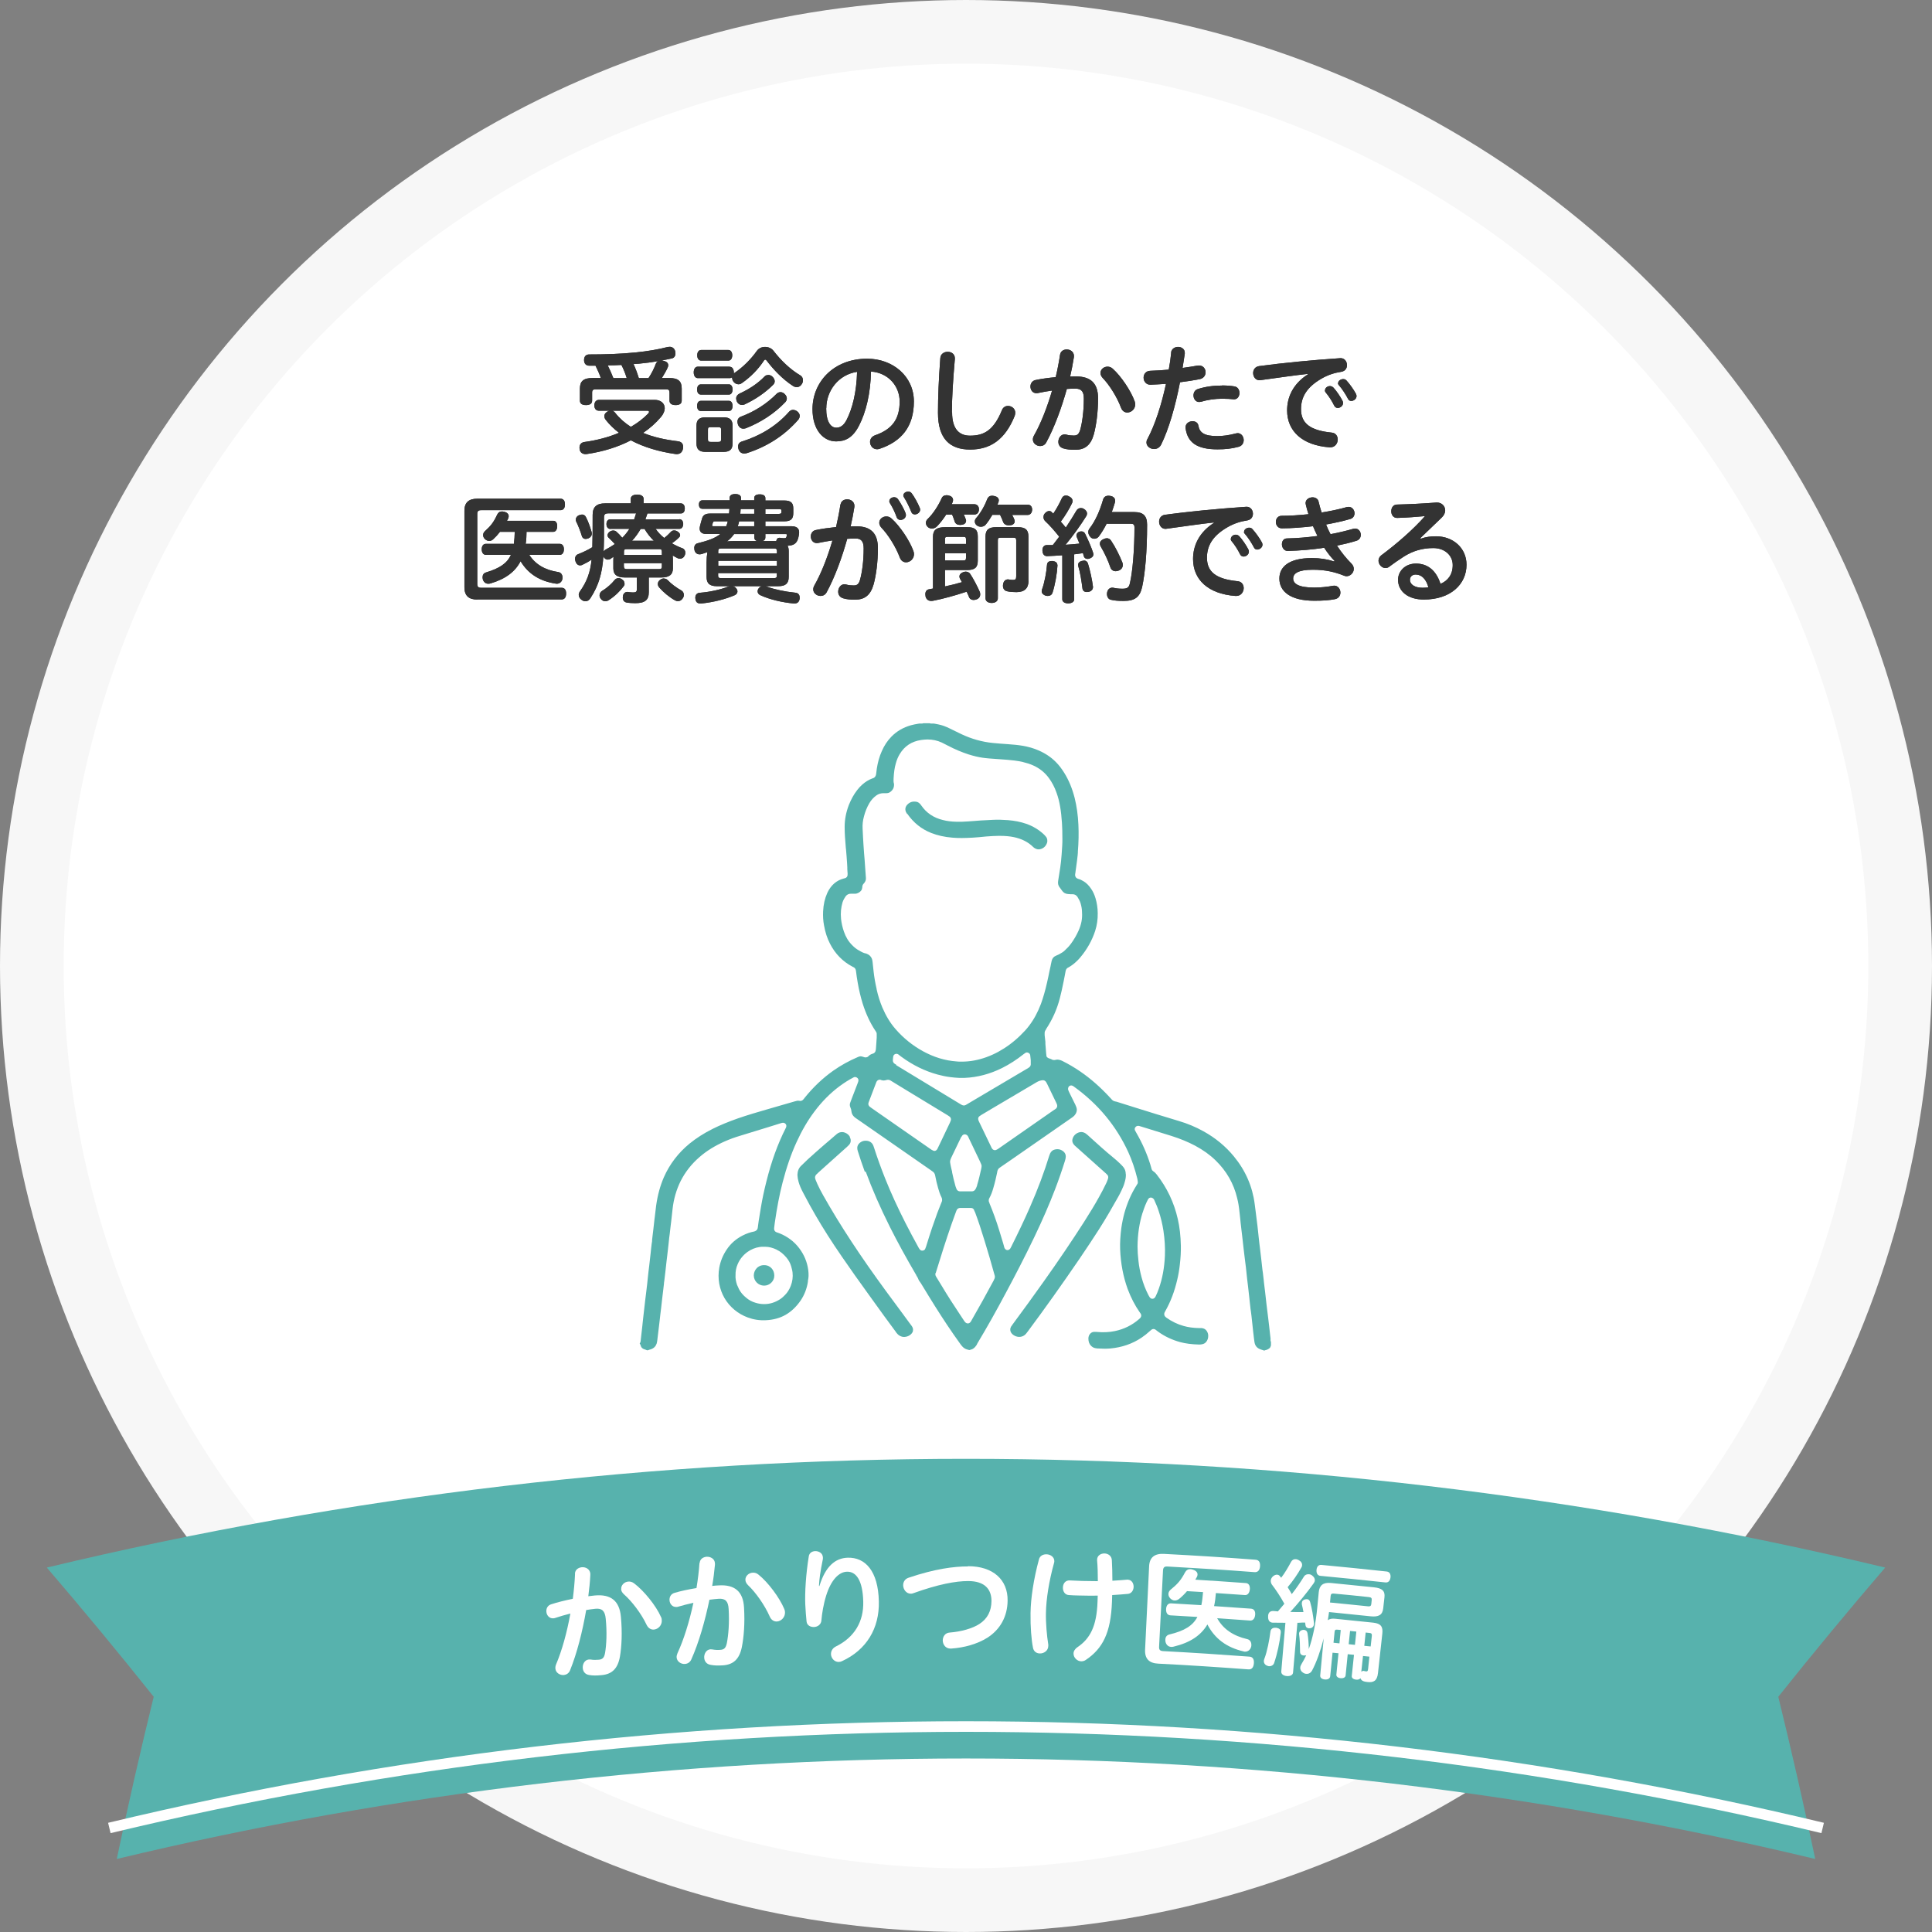 <?xml version="1.0" encoding="UTF-8"?><svg id="_レイヤー_2" xmlns="http://www.w3.org/2000/svg" viewBox="0 0 182 182"><rect x="0" y="0" width="182" height="182" fill="#808080" stroke="none"/><defs><style>.cls-1{stroke:#fff;}.cls-1,.cls-2{fill:none;stroke-miterlimit:10;}.cls-2{stroke:#f7f7f7;stroke-width:12px;}.cls-3{fill:#333;}.cls-3,.cls-4,.cls-5{stroke-width:0px;}.cls-4{fill:#fff;}.cls-5{fill:#57b2ad;}</style></defs><g id="_レイアウト"><circle class="cls-2" cx="91" cy="91" r="85"/><circle class="cls-4" cx="91" cy="91" r="85"/><path class="cls-3" d="M56.42,38.69c-.26,0-.43-.18-.43-.5s.17-.52.43-.52h5.27c.54,0,.93.32.93.79,0,.24-.11.54-.38.85-.47.55-1.03,1.05-1.66,1.47.97.4,2.07.64,3.22.78.34.03.55.19.55.52,0,.06,0,.11-.01.17-.06.36-.29.53-.59.53-.04,0-.09,0-.13-.01-1.53-.22-2.97-.64-4.19-1.29-1.23.64-2.64,1.07-4.14,1.29-.04.01-.09.01-.13.01-.28,0-.51-.15-.56-.46-.01-.06-.01-.11-.01-.15,0-.27.14-.48.45-.53,1.18-.16,2.28-.45,3.27-.87-.46-.35-.89-.76-1.24-1.21-.09-.11-.14-.23-.14-.36,0-.14.07-.27.23-.39.08-.05.15-.1.24-.12h-.97ZM56.6,35.62c-.13-.41-.32-.79-.5-1.17h-.58c-.33,0-.5-.22-.5-.53,0-.33.17-.53.48-.53,1.41,0,2.88-.04,4.39-.19,1.09-.11,2.12-.28,3-.51.07-.01.13-.02.19-.02.24,0,.44.13.52.4.02.08.03.15.03.23,0,.24-.13.43-.37.47-.31.07-.62.13-.96.19.08,0,.14.01.22.03.3.08.43.22.43.42,0,.07-.02.14-.06.23-.14.31-.34.65-.54.97h.7c.84,0,1.17.3,1.17.99v1.14c0,.3-.23.42-.57.42s-.58-.12-.58-.42v-.76c0-.23-.09-.3-.3-.3h-6.69c-.2,0-.3.07-.3.3v.76c0,.3-.24.42-.58.42s-.57-.12-.57-.42v-1.14c0-.69.34-.99,1.18-.99h.78ZM59.04,35.62c-.13-.43-.3-.85-.5-1.24-.42.02-.86.04-1.29.04.2.4.37.79.53,1.2h1.25ZM57.68,38.69c.1.03.2.1.28.21.41.52.9.95,1.47,1.31.61-.35,1.16-.77,1.62-1.24.07-.07.09-.12.09-.17,0-.07-.05-.11-.15-.11h-3.3ZM61.09,35.62c.31-.47.53-.92.69-1.35.05-.12.13-.2.24-.25-.58.1-1.2.18-1.82.24-.18.01-.35.02-.52.04.2.42.36.87.5,1.32h.9Z"/><path class="cls-3" d="M68.73,34.55c.26,0,.4.24.4.54v.1s.05-.06.09-.08c.74-.5,1.5-1.24,2.08-2.06.18-.25.47-.37.77-.37s.6.12.79.36c.7.91,1.58,1.76,2.53,2.32.17.1.25.27.25.46,0,.12-.03.24-.1.35-.12.2-.29.3-.48.3-.12,0-.25-.04-.37-.12-.97-.63-1.84-1.55-2.46-2.37-.05-.07-.1-.1-.14-.1s-.1.03-.14.11c-.51.78-1.24,1.53-2.08,2.11-.1.07-.2.1-.31.1-.19,0-.39-.11-.51-.31-.06-.11-.09-.22-.09-.32v-.02c-.07.04-.13.07-.22.07h-3c-.25,0-.39-.24-.39-.54s.13-.54.39-.54h3ZM69.01,41.77c0,.58-.28.8-.87.8h-1.66c-.59,0-.87-.22-.87-.8v-1.67c0-.57.28-.79.87-.79h1.66c.59,0,.87.22.87.79v1.67ZM66.02,37.17c-.24,0-.35-.22-.35-.48s.11-.48.35-.48h2.66c.21,0,.33.22.33.48s-.12.48-.33.48h-2.66ZM66.02,38.72c-.24,0-.35-.22-.35-.48s.11-.48.35-.48h2.66c.21,0,.33.22.33.48s-.12.48-.33.48h-2.66ZM66.05,33.97c-.23,0-.37-.21-.37-.5s.14-.5.37-.5h2.57c.22,0,.36.21.36.5s-.14.5-.36.5h-2.57ZM67.93,40.47c0-.19-.08-.23-.26-.23h-.73c-.19,0-.25.04-.25.23v.92c0,.19.07.24.25.24h.73c.19,0,.26-.05.26-.24v-.92ZM72.36,35.32c.14,0,.3.05.42.18.13.13.2.28.2.41,0,.12-.04.23-.14.33-.78.78-1.71,1.4-2.7,1.86-.08.03-.15.05-.23.05-.2,0-.4-.11-.51-.36-.03-.09-.05-.18-.05-.25,0-.21.12-.37.33-.47.85-.39,1.69-.92,2.35-1.61.08-.09.2-.13.33-.13ZM73.51,36.94c.14,0,.29.05.42.19.12.12.19.26.19.4s-.05.25-.15.36c-1.02,1.07-2.29,1.89-3.7,2.45-.09.03-.18.04-.25.04-.22,0-.4-.13-.5-.38-.03-.1-.05-.19-.05-.28,0-.22.12-.4.35-.48,1.28-.48,2.41-1.2,3.36-2.16.1-.09.22-.14.34-.14ZM75.33,39.19c0,.12-.04.25-.14.36-1.33,1.52-2.99,2.55-4.85,3.14-.09.02-.17.03-.24.03-.23,0-.44-.12-.53-.41-.03-.09-.04-.18-.04-.25,0-.25.15-.42.4-.48,1.74-.55,3.26-1.49,4.4-2.79.11-.12.24-.18.37-.18.14,0,.29.06.41.15.15.12.23.28.23.43Z"/><path class="cls-3" d="M80.93,40.08c-.59,1.16-1.3,1.5-2.17,1.5-1.19,0-2.22-1.07-2.22-3.04,0-2.55,1.99-4.75,5.15-4.75,2.4,0,4.4,1.64,4.4,4.03s-1.18,3.77-3.23,4.46c-.09.03-.17.04-.24.04-.4,0-.66-.34-.66-.69,0-.24.14-.5.46-.62,1.65-.57,2.33-1.55,2.33-3.19,0-1.41-1.03-2.7-2.7-2.82-.04,2.07-.48,3.84-1.12,5.08ZM77.83,38.46c0,1.29.44,1.83.95,1.83.35,0,.69-.18.97-.73.55-1.07.94-2.62.99-4.53-1.77.26-2.9,1.8-2.9,3.43Z"/><path class="cls-3" d="M89.69,38.85c0,1.58.68,2.19,1.69,2.19,1.34,0,2.23-.52,3-2.39.11-.29.34-.41.58-.41.34,0,.68.25.68.64,0,.09-.02.19-.05.29-.9,2.24-2.29,3.18-4.2,3.18s-3.03-1.01-3.03-3.47c0-1.45.07-3.12.22-5.15.03-.4.37-.59.7-.59s.67.2.67.61v.07c-.17,1.96-.28,3.7-.28,5.04Z"/><path class="cls-3" d="M99.86,33.42c.05-.34.33-.5.63-.5.33,0,.68.21.68.62,0,.04,0,.09-.01.13-.09.58-.21,1.19-.35,1.8.19-.01.37-.01.55-.01,1.43,0,2.08.69,2.08,2.05s-.17,2.56-.4,3.41c-.29,1.03-.85,1.45-1.74,1.45-.46,0-.8-.03-1.1-.12-.35-.09-.5-.35-.5-.63,0-.35.23-.7.59-.7.06,0,.1.01.15.02.24.07.5.09.71.09.31,0,.48-.11.61-.54.19-.68.34-1.74.34-2.94,0-.66-.22-.94-.8-.94-.25,0-.53.01-.8.03-.51,1.83-1.18,3.64-1.94,5.04-.13.24-.35.34-.57.34-.34,0-.69-.25-.69-.62,0-.12.03-.23.1-.36.64-1.12,1.24-2.64,1.71-4.25-.47.07-.94.15-1.35.24-.04.01-.09.01-.13.01-.36,0-.56-.31-.56-.63,0-.26.15-.54.48-.61.57-.12,1.23-.21,1.9-.27.17-.72.31-1.44.41-2.13ZM103.67,35.13c0-.33.31-.59.66-.59.17,0,.34.05.5.2.78.7,1.71,2.08,2.06,3.07.04.1.05.2.05.29,0,.44-.37.76-.75.76-.23,0-.47-.13-.59-.46-.38-1.02-1.11-2.16-1.72-2.79-.14-.15-.21-.32-.21-.46Z"/><path class="cls-3" d="M110.32,33.21c.04-.35.35-.53.66-.53s.63.19.63.55v.09c-.07.44-.13.89-.21,1.34.5-.07.98-.14,1.41-.22.06-.01.1-.01.14-.01.4,0,.62.32.62.64,0,.29-.18.57-.56.65-.56.11-1.2.21-1.85.29-.43,2.22-1.05,4.41-1.78,5.88-.15.29-.41.41-.66.41-.36,0-.72-.25-.72-.62,0-.1.02-.21.09-.32.72-1.35,1.32-3.21,1.75-5.2-.51.03-1,.07-1.46.08-.42.01-.65-.33-.65-.66s.21-.64.64-.65c.56-.02,1.14-.05,1.73-.11.1-.53.18-1.07.23-1.6ZM116.57,40.8c.37,0,.59.33.59.66,0,.26-.14.54-.48.63-.66.18-1.25.24-1.99.24-1.93,0-2.81-.64-3-1.96-.01-.03-.01-.07-.01-.1,0-.39.34-.59.66-.59.26,0,.51.13.55.42.12.66.55.98,1.78.98.53,0,1.11-.08,1.71-.24.08-.02.13-.03.2-.03ZM115.1,36.31c.51,0,.9.04,1.19.09.32.05.47.34.47.62,0,.31-.18.6-.52.6-.02,0-.06,0-.09-.01-.2-.02-.55-.05-1.01-.05-.71,0-1.42.11-2.01.29-.07.01-.12.02-.17.02-.33,0-.53-.31-.53-.62,0-.25.12-.51.41-.6.72-.23,1.46-.33,2.26-.33Z"/><path class="cls-3" d="M123.21,35.22c-1.28.14-2.64.34-4.46.59-.03.01-.07.01-.1.01-.38,0-.6-.34-.6-.68,0-.3.18-.59.55-.65,2.31-.31,5-.57,7.67-.75h.03c.38,0,.59.33.59.66,0,.29-.17.56-.52.62-.67.1-1.27.3-1.85.63-1.49.85-1.96,1.82-1.96,2.89,0,1.3.8,2,2.87,2.21.41.03.59.34.59.65,0,.36-.25.74-.7.74h-.07c-2.61-.19-4-1.56-4-3.48,0-1.22.53-2.48,1.96-3.4v-.04ZM124.82,36.77c0-.22.22-.4.46-.4.11,0,.23.04.33.14.28.3.65.84.86,1.25.04.07.05.14.05.21,0,.26-.26.46-.5.46-.13,0-.26-.07-.33-.21-.2-.42-.52-.91-.79-1.23-.07-.08-.09-.15-.09-.23ZM126.06,36.08c0-.2.24-.37.47-.37.11,0,.22.03.3.12.27.29.68.84.91,1.28.03.07.05.13.05.2,0,.26-.26.46-.5.46-.12,0-.24-.06-.3-.19-.22-.43-.57-.96-.86-1.29-.07-.07-.09-.14-.09-.21Z"/><path class="cls-3" d="M44.96,56.48c-.79,0-1.21-.35-1.21-1.16v-7.21c0-.78.42-1.13,1.21-1.13h7.83c.27,0,.43.17.43.54,0,.35-.15.54-.43.54h-7.47c-.25,0-.36.09-.36.35v6.6c0,.27.11.36.36.36h7.58c.28,0,.43.18.43.54s-.15.56-.43.56h-7.94ZM49.86,52.27c.57.89,1.47,1.43,2.73,1.62.23.03.4.23.4.51,0,.04,0,.09-.01.13-.05.3-.29.46-.53.46-.03,0-.05,0-.09-.01-1.52-.23-2.6-.92-3.32-2.11-.51.98-1.39,1.66-2.83,2.09-.08.02-.14.03-.21.03-.23,0-.42-.13-.51-.39-.02-.09-.03-.17-.03-.23,0-.22.11-.39.34-.45,1.29-.39,1.98-.87,2.33-1.65h-2.35c-.25,0-.4-.21-.4-.53,0-.3.14-.51.4-.51h2.63c.05-.37.07-.75.08-1.13h-1.39c-.19.25-.4.48-.63.69-.11.11-.25.17-.38.17-.14,0-.28-.06-.4-.17s-.18-.25-.18-.39.07-.27.19-.38c.5-.45.8-.8,1.13-1.53.1-.21.24-.31.45-.31.07,0,.14.01.22.03.28.07.42.22.42.42,0,.07-.02.14-.05.22-.04.08-.08.14-.11.21h4.36c.24,0,.37.2.37.5s-.13.54-.37.54h-2.52c0,.37-.02.76-.08,1.13h3.19c.27,0,.41.2.41.51s-.13.53-.41.53h-2.85Z"/><path class="cls-3" d="M64,48.91c.23,0,.36.2.36.45s-.13.46-.36.46h-2.24c.23.33.51.62.81.86.25-.19.46-.4.63-.58.08-.09.19-.13.3-.13s.23.03.34.11c.15.09.23.22.23.33,0,.07-.02.13-.07.18-.18.2-.44.41-.71.59.33.19.67.35,1,.47.18.07.27.23.27.42,0,.08-.01.15-.05.23-.09.22-.26.33-.44.33-.08,0-.15-.01-.22-.04-.18-.09-.33-.17-.48-.26.01.12.02.24.02.32v.9c0,.59-.36.85-1.08.85h-1.19v1.39c0,.76-.4,1.03-1.28,1.03-.27,0-.6-.02-.81-.06s-.36-.19-.36-.46c0-.04,0-.09.01-.13.03-.27.22-.41.42-.41.02,0,.06,0,.08.01.13.02.31.04.46.04.26,0,.35-.07.35-.27v-1.14h-1.14c-.7,0-1.07-.25-1.07-.85v-.76c0-.08.01-.2.01-.34-.1.08-.19.14-.28.2-.08.04-.17.07-.25.07-.18,0-.34-.11-.42-.32v.04c-.11,1.55-.44,2.72-1.22,3.91-.12.2-.29.29-.46.29-.13,0-.26-.04-.38-.14-.17-.12-.26-.29-.26-.46,0-.11.04-.23.12-.34.64-.9.97-1.78,1.09-2.98-.29.2-.61.37-.91.51-.06.02-.11.03-.18.03-.19,0-.34-.13-.42-.36-.03-.09-.05-.18-.05-.25,0-.2.09-.36.28-.44.46-.18.93-.4,1.35-.66.03-.85.03-1.95.03-3.05,0-.75.39-1.08,1.16-1.08h2.43v-.43c0-.24.23-.4.6-.4s.61.15.61.4v.43h3.5c.25,0,.38.2.38.47,0,.31-.13.48-.38.48h-3.14c-.06.19-.12.37-.19.56h3.21ZM54.82,48.47c.17,0,.29.08.37.23.2.38.38.86.54,1.41.01.05.02.11.02.18,0,.15-.08.31-.32.42-.09.03-.18.06-.25.06-.17,0-.3-.08-.36-.25-.14-.47-.35-1.01-.55-1.41-.02-.06-.03-.11-.03-.17,0-.15.1-.32.3-.4.11-.04.2-.07.29-.07ZM58.84,54.98c0,.09-.03.19-.1.26-.33.45-.85.95-1.4,1.3-.11.07-.22.1-.33.1-.15,0-.3-.08-.41-.23-.09-.11-.12-.22-.12-.33,0-.17.09-.32.24-.42.45-.26.92-.69,1.16-1,.1-.13.24-.2.38-.2.11,0,.21.03.31.1.18.1.26.25.26.42ZM57.5,49.83c-.24,0-.37-.2-.37-.46s.13-.45.37-.45h2.24c.07-.19.12-.37.18-.56h-2.6c-.32,0-.42.1-.42.39v.87c0,.81,0,1.64-.04,2.33.04-.07.1-.12.18-.17.32-.17.6-.34.88-.53-.19-.21-.43-.45-.61-.62-.05-.06-.08-.12-.08-.2,0-.12.08-.25.2-.34.12-.08.23-.11.34-.11.1,0,.2.03.28.09.19.17.38.36.57.59.25-.25.48-.53.67-.84h-1.79ZM62.35,52.28v-.32c0-.19-.08-.23-.25-.23h-3.05c-.2,0-.27.04-.27.23v.32h3.58ZM58.78,53.39c0,.17.08.22.27.22h3.05c.18,0,.25-.06.25-.22v-.34h-3.58v.34ZM60.35,49.83c-.23.4-.5.78-.81,1.11h2.05c-.34-.33-.63-.7-.87-1.11h-.36ZM62.54,54.5c.14,0,.26.05.36.15.32.35.86.74,1.28.97.15.08.24.24.24.42,0,.11-.03.23-.11.33-.12.18-.27.26-.45.26-.1,0-.2-.03-.3-.09-.52-.29-1.08-.76-1.47-1.21-.08-.1-.12-.21-.12-.32,0-.15.08-.3.23-.4.11-.08.23-.12.34-.12Z"/><path class="cls-3" d="M71.05,47.15v-.22c0-.25.19-.36.52-.36s.53.12.53.36v.22h1.78c.67,0,.85.26.85.77v.41c0,.51-.18.78-.85.78h-1.78v.46h2.42c.53,0,.76.2.76.58,0,.04,0,.09-.01.13-.03.26-.08.48-.18.68-.18.32-.44.43-.9.45.08.14.11.31.11.51v2.42c0,.61-.28.88-.98.88h-1.23c.07.01.13.03.2.06.73.26,1.63.45,2.6.55.3.02.44.19.44.46v.09c-.03.31-.21.47-.48.47h-.08c-1.06-.1-2.24-.36-3.16-.79-.17-.08-.24-.22-.24-.35,0-.12.04-.23.13-.32.07-.09.17-.14.26-.17h-2.76c.13.02.25.08.34.19.09.1.13.21.13.31,0,.14-.09.27-.26.35-.83.36-1.97.66-3.14.78h-.1c-.26,0-.43-.13-.46-.44-.01-.04-.01-.08-.01-.1,0-.29.17-.46.44-.47.99-.08,1.96-.31,2.6-.56.07-.02.13-.04.2-.06h-1.21c-.69,0-.97-.27-.97-.88v-1.36c0-.34.03-.68.08-.97-.18.07-.35.12-.53.18-.08.02-.14.03-.21.03-.23,0-.41-.13-.48-.4-.01-.08-.02-.14-.02-.2,0-.23.12-.41.35-.45.88-.22,1.62-.46,2.11-.87h-1.34c-.42,0-.61-.2-.61-.51,0-.07.01-.14.03-.23.05-.22.12-.44.18-.66.09-.38.33-.52.76-.52h1.8c.01-.15.03-.3.03-.45h-2.53c-.22,0-.34-.14-.34-.41,0-.24.12-.39.34-.39h2.55v-.2c0-.28.2-.39.54-.39s.54.13.54.39v.2h1.24ZM67.37,49.11c-.13,0-.18.02-.21.11l-.07.23s-.01.03-.01.04c0,.06.03.08.11.08h1.22c.07-.15.11-.31.15-.46h-1.2ZM73.19,51.9c0-.18-.08-.23-.26-.23h-5.01c-.19,0-.26.06-.26.23v.24h5.53v-.24ZM73.19,52.83h-5.53v.47h5.53v-.47ZM67.65,53.99v.25c0,.17.08.22.26.22h5.01c.19,0,.26-.06.26-.22v-.25h-5.53ZM69.13,50.34c-.15.22-.37.45-.64.66.22-.02.45-.03.62-.03h2.25c-.2-.04-.3-.15-.3-.34v-.32h-1.9l-.02.03ZM71.05,49.57v-.46h-1.42c-.03.15-.08.31-.13.46h1.55ZM71.05,48.4v-.45h-1.28c-.01.15-.02.3-.03.45h1.31ZM73.14,50.92c.03-.18.14-.26.29-.26h.02c.12.01.23.04.35.04.22,0,.29-.01.32-.29v-.03c0-.07-.04-.07-.12-.07h-1.9v.32c0,.19-.1.3-.31.34h1.34v-.06ZM73.43,48.4c.13,0,.18-.04.18-.15v-.15c0-.1-.04-.14-.18-.14h-1.33v.45h1.33Z"/><path class="cls-3" d="M79.18,47.53c.06-.34.33-.49.63-.49.33,0,.68.21.68.62,0,.04,0,.09-.01.13-.09.58-.21,1.19-.35,1.8.19-.01.37-.01.55-.01,1.38,0,2.02.69,2.02,2.05s-.17,2.56-.4,3.41c-.29,1.03-.85,1.45-1.74,1.45-.46,0-.8-.03-1.1-.12-.35-.09-.5-.35-.5-.63,0-.35.23-.7.59-.7.05,0,.1.01.15.02.24.07.5.09.72.09.31,0,.48-.11.6-.54.19-.68.34-1.74.34-2.94,0-.66-.22-.94-.75-.94-.25,0-.53.01-.8.03-.51,1.83-1.18,3.64-1.94,5.04-.13.24-.35.34-.57.34-.34,0-.69-.25-.69-.62,0-.12.03-.23.1-.36.64-1.12,1.24-2.64,1.71-4.25-.47.07-.93.15-1.35.24-.04.01-.09.01-.13.01-.36,0-.56-.31-.56-.63,0-.26.15-.54.48-.6.57-.12,1.23-.21,1.9-.28.16-.71.31-1.44.41-2.13ZM82.83,49.24c0-.33.31-.59.66-.59.17,0,.34.05.5.2.78.7,1.71,2.08,2.06,3.07.04.1.05.2.05.29,0,.44-.37.76-.75.76-.23,0-.47-.13-.59-.46-.38-1.02-1.11-2.16-1.72-2.79-.14-.15-.21-.32-.21-.46ZM83.78,47.2c0-.21.22-.36.45-.36.13,0,.26.05.36.18.23.33.56.9.73,1.35.01.05.02.11.02.15,0,.27-.26.46-.51.46-.15,0-.3-.08-.36-.25-.14-.43-.4-.96-.63-1.32-.04-.08-.07-.14-.07-.21ZM85.1,46.66c0-.2.23-.35.45-.35.13,0,.25.04.34.17.24.32.57.9.76,1.38.02.06.03.11.03.15,0,.26-.26.45-.5.45-.14,0-.28-.07-.33-.23-.18-.44-.45-1.01-.69-1.38-.04-.07-.07-.13-.07-.19Z"/><path class="cls-3" d="M89.03,55.24c.54-.11,1.07-.25,1.59-.4-.07-.13-.13-.24-.19-.33-.03-.08-.05-.14-.05-.2,0-.18.14-.33.33-.4.08-.03.18-.06.25-.06.19,0,.35.08.44.22.28.42.66,1.14.91,1.71.02.08.03.15.03.22,0,.18-.08.34-.31.45-.1.04-.21.07-.31.07-.19,0-.35-.09-.42-.24-.07-.18-.15-.36-.24-.54-1.1.36-2.23.68-3.19.86-.05.01-.1.01-.14.01-.25,0-.46-.12-.54-.42-.01-.08-.02-.15-.02-.22,0-.25.13-.43.36-.46l.36-.07v-4.88c0-.63.32-.9,1.17-.9h2.05c.73,0,1,.25,1,.87v2.3c0,.62-.28.87-1,.87h-2.09v1.54ZM90.8,48.49c.08.17.14.32.19.46.01.03.02.07.02.11,0,.15-.11.32-.33.36-.09.02-.17.03-.24.03-.24,0-.42-.1-.5-.3-.07-.21-.14-.44-.25-.67h-.56c-.26.4-.55.78-.84,1.08-.14.15-.32.23-.5.23-.13,0-.26-.04-.37-.13-.13-.11-.2-.26-.2-.41,0-.13.06-.26.17-.36.52-.5,1.01-1.27,1.31-1.94.08-.2.25-.3.47-.3.08,0,.15.01.23.04.24.05.38.21.38.42,0,.04-.01.1-.02.14-.03.09-.07.17-.11.25h2.13c.27,0,.44.2.44.47s-.14.5-.44.5h-.99ZM91,51.24v-.44c0-.2-.07-.23-.28-.23h-1.42c-.21,0-.28.03-.28.23v.44h1.97ZM90.72,52.8c.21,0,.28-.04.28-.24v-.44h-1.97v.68h1.69ZM93.49,48.49c-.2.34-.41.67-.65.95-.11.12-.27.18-.43.18-.13,0-.26-.03-.37-.11-.14-.1-.21-.24-.21-.38,0-.12.04-.24.14-.34.4-.46.8-1.15,1.03-1.78.1-.22.25-.31.45-.31.07,0,.14.01.23.03.24.05.41.19.41.4,0,.04-.01.1-.03.17-.03.08-.07.17-.1.24h2.85c.25,0,.42.17.42.46s-.17.51-.42.51h-1.46c.09.18.17.33.22.47.01.04.02.08.02.12,0,.15-.1.32-.34.37-.08.01-.15.02-.22.02-.23,0-.45-.1-.53-.32-.09-.24-.18-.46-.29-.67h-.73ZM96.89,54.71c0,.7-.37,1.07-1.14,1.07-.31,0-.62-.02-.87-.08-.23-.04-.4-.22-.4-.52,0-.03,0-.08.01-.12.04-.31.23-.48.46-.48.02,0,.05,0,.09.01.11.02.26.04.39.04.23,0,.3-.07.3-.35v-3.39c0-.2-.08-.24-.29-.24h-1.16c-.21,0-.28.04-.28.24v5.48c0,.26-.24.43-.58.43s-.58-.17-.58-.43v-5.83c0-.63.29-.88,1.02-.88h2c.74,0,1.02.25,1.02.88v4.17Z"/><path class="cls-3" d="M99.62,53.22v.02c-.05.85-.23,1.84-.47,2.6-.07.2-.24.3-.44.3-.07,0-.12-.01-.19-.02-.22-.07-.39-.22-.39-.42,0-.04.01-.1.02-.14.26-.7.42-1.63.48-2.34.01-.25.19-.37.43-.37h.1c.26.03.45.15.45.39ZM100.06,52.31c-.5.03-.97.07-1.41.08h-.02c-.26,0-.42-.2-.43-.53v-.03c0-.3.17-.48.4-.48h.57s.06-.08.09-.11c.18-.23.35-.45.52-.68-.42-.54-.91-1.09-1.34-1.49-.1-.11-.14-.23-.14-.36s.04-.26.14-.36c.13-.14.26-.21.4-.21.09,0,.17.03.23.1.05.04.1.1.15.15.31-.46.61-1.01.81-1.46.09-.18.22-.25.38-.25.09,0,.19.02.29.08.21.09.34.25.34.43,0,.07-.01.14-.05.21-.25.53-.63,1.16-1.06,1.74.17.19.32.37.47.56.37-.55.71-1.1,1.01-1.61.09-.15.24-.23.41-.23.1,0,.19.02.28.08.18.1.3.26.3.44,0,.07-.02.13-.05.21-.54.87-1.28,1.9-1.97,2.73.44-.02.87-.07,1.31-.11-.09-.22-.18-.44-.26-.63-.02-.04-.03-.09-.03-.13,0-.14.1-.3.27-.36.08-.02.14-.03.21-.03.15,0,.28.08.35.24.26.53.57,1.23.75,1.79.01.04.02.09.02.13,0,.18-.13.31-.34.39-.08.03-.14.04-.21.04-.17,0-.3-.09-.35-.24-.02-.1-.06-.19-.08-.3-.28.04-.55.08-.83.11v4.24c0,.24-.24.38-.57.38-.31,0-.55-.14-.55-.38v-4.13ZM102.08,52.8c.2,0,.35.1.41.29.19.62.39,1.51.47,2.17v.06c0,.23-.19.4-.44.44-.05.01-.1.01-.14.01-.22,0-.38-.11-.41-.34-.08-.64-.21-1.51-.4-2.12-.01-.03-.01-.07-.01-.1,0-.18.14-.32.35-.37.05-.01.11-.02.17-.02ZM104.26,49.31c-.22.44-.47.86-.75,1.23-.1.13-.25.21-.42.21-.13,0-.26-.04-.36-.15-.13-.14-.21-.31-.21-.47,0-.12.03-.24.12-.35.54-.69.97-1.66,1.28-2.74.08-.23.25-.34.5-.34.07,0,.12.01.19.02.28.05.44.22.44.45,0,.05-.01.12-.03.19-.08.29-.18.58-.29.88h2.15c.79,0,1.18.34,1.18,1.18,0,2.57-.19,4.6-.47,5.89-.22.96-.7,1.3-1.74,1.3-.51,0-.89-.03-1.2-.11-.22-.04-.37-.26-.37-.55,0-.03,0-.08.01-.12.05-.3.25-.47.49-.47.03,0,.07,0,.11.01.24.06.51.09.85.09.43,0,.62-.09.71-.56.25-1.08.42-3.17.42-5.19,0-.3-.09-.37-.36-.37h-2.23ZM104.24,50.7c.19,0,.35.09.44.25.4.59.8,1.41,1.06,2.06.02.08.03.14.03.21,0,.22-.11.41-.36.52-.1.04-.21.07-.3.07-.23,0-.42-.12-.5-.34-.21-.64-.58-1.42-.92-1.99-.05-.09-.08-.18-.08-.25,0-.19.11-.34.32-.43.1-.05.21-.09.31-.09Z"/><path class="cls-3" d="M114.35,49.22c-1.28.14-2.64.34-4.46.59-.03.01-.07.01-.1.01-.38,0-.6-.34-.6-.68,0-.3.18-.59.55-.65,2.31-.31,5-.57,7.67-.75h.03c.38,0,.59.33.59.66,0,.29-.17.56-.52.62-.67.1-1.27.3-1.85.63-1.49.85-1.96,1.82-1.96,2.89,0,1.3.8,2,2.87,2.21.41.03.59.34.59.65,0,.36-.25.74-.7.74h-.07c-2.61-.19-4-1.56-4-3.48,0-1.22.53-2.48,1.96-3.4v-.04ZM115.95,50.77c0-.22.22-.4.46-.4.11,0,.23.04.33.14.28.3.65.84.86,1.25.04.07.05.14.05.21,0,.26-.26.46-.5.46-.13,0-.26-.07-.33-.21-.2-.42-.52-.91-.79-1.23-.07-.08-.09-.15-.09-.23ZM117.2,50.08c0-.2.24-.37.47-.37.11,0,.22.03.3.12.27.29.68.84.91,1.28.03.07.05.13.05.2,0,.26-.26.46-.5.46-.12,0-.24-.06-.3-.19-.22-.43-.57-.96-.86-1.29-.07-.07-.09-.14-.09-.21Z"/><path class="cls-3" d="M125.72,52.84c-.33-.33-.66-.75-.98-1.24-1.14.18-2.32.27-3.42.3-.36.01-.56-.32-.56-.63,0-.28.15-.55.48-.55.94-.02,1.91-.1,2.87-.23-.15-.3-.29-.6-.42-.92-1,.12-2.01.2-2.94.2-.37,0-.56-.31-.56-.6s.18-.58.54-.58c.8,0,1.67-.06,2.53-.15-.1-.31-.18-.62-.25-.91-.01-.05-.02-.1-.02-.14,0-.34.33-.54.66-.54.25,0,.52.13.57.43.08.33.17.66.28,1,.86-.14,1.67-.31,2.37-.51.05-.01.12-.02.18-.02.34,0,.55.31.55.6,0,.23-.12.46-.4.54-.68.2-1.46.37-2.28.52.12.31.26.62.42.91.75-.14,1.46-.31,2.12-.5.07-.02.13-.03.19-.03.34,0,.54.3.54.59,0,.24-.12.47-.41.56-.57.18-1.19.33-1.83.46.4.62.86,1.19,1.35,1.68.17.17.23.34.23.52,0,.36-.33.68-.67.68-.08,0-.15-.01-.22-.04-.9-.36-1.77-.57-2.96-.57-1.4,0-1.86.35-1.86.83s.5.85,1.98.85c.58,0,1.19-.06,1.78-.17.03-.01.08-.01.11-.01.36,0,.58.33.58.65,0,.28-.15.54-.5.62-.56.11-1.13.15-1.97.15-2.18,0-3.28-.84-3.28-2.09,0-1.09.88-1.93,3.07-1.93.76,0,1.45.11,2.09.32l.02-.03Z"/><path class="cls-3" d="M133.84,50.75c.45-.17.94-.23,1.43-.23,1.63,0,2.88,1.11,2.88,2.68,0,1.85-1.51,3.28-4.02,3.28-1.49,0-2.43-.77-2.43-1.87,0-.78.65-1.52,1.69-1.52s1.88.58,2.31,1.91c.69-.29,1.15-.87,1.15-1.77s-.74-1.6-1.83-1.6c-1.01,0-1.92.26-2.77.8-.52.33-1.01.68-1.33.92-.13.12-.27.16-.41.16-.35,0-.65-.35-.65-.69,0-.18.08-.36.25-.5,1.45-1.08,2.99-2.41,4.13-3.7-.86.08-1.66.14-2.61.17-.39.01-.57-.31-.57-.63s.18-.62.53-.63c1.18-.03,2.43-.09,3.72-.19h.07c.44,0,.76.34.76.74,0,.22-.1.46-.33.68l-2.01,1.93.03.03ZM133.4,54.12c-.4,0-.58.23-.58.51,0,.42.45.74,1.19.74.21,0,.42-.02.55-.04-.21-.77-.64-1.2-1.16-1.2Z"/><path class="cls-3" d="M56.42,38.69c-.26,0-.43-.18-.43-.5s.17-.52.43-.52h5.27c.54,0,.93.32.93.79,0,.24-.11.54-.38.85-.47.55-1.03,1.05-1.66,1.47.97.4,2.07.64,3.22.78.34.03.55.19.55.52,0,.06,0,.11-.01.17-.06.36-.29.53-.59.53-.04,0-.09,0-.13-.01-1.53-.22-2.97-.64-4.19-1.29-1.23.64-2.64,1.07-4.14,1.29-.04.01-.09.01-.13.01-.28,0-.51-.15-.56-.46-.01-.06-.01-.11-.01-.15,0-.27.14-.48.45-.53,1.18-.16,2.28-.45,3.27-.87-.46-.35-.89-.76-1.24-1.21-.09-.11-.14-.23-.14-.36,0-.14.07-.27.23-.39.08-.05.15-.1.24-.12h-.97ZM56.6,35.62c-.13-.41-.32-.79-.5-1.17h-.58c-.33,0-.5-.22-.5-.53,0-.33.17-.53.48-.53,1.41,0,2.88-.04,4.39-.19,1.09-.11,2.12-.28,3-.51.07-.01.13-.02.19-.02.24,0,.44.13.52.4.02.08.03.15.03.23,0,.24-.13.43-.37.47-.31.07-.62.13-.96.19.08,0,.14.01.22.03.3.08.43.22.43.42,0,.07-.02.14-.06.23-.14.31-.34.65-.54.97h.7c.84,0,1.17.3,1.17.99v1.14c0,.3-.23.42-.57.42s-.58-.12-.58-.42v-.76c0-.23-.09-.3-.3-.3h-6.69c-.2,0-.3.07-.3.3v.76c0,.3-.24.42-.58.42s-.57-.12-.57-.42v-1.14c0-.69.34-.99,1.18-.99h.78ZM59.04,35.62c-.13-.43-.3-.85-.5-1.24-.42.02-.86.04-1.29.04.2.4.37.79.53,1.2h1.25ZM57.68,38.69c.1.03.2.1.28.21.41.52.9.95,1.47,1.31.61-.35,1.16-.77,1.62-1.24.07-.07.09-.12.09-.17,0-.07-.05-.11-.15-.11h-3.3ZM61.09,35.62c.31-.47.53-.92.69-1.35.05-.12.13-.2.24-.25-.58.1-1.2.18-1.82.24-.18.01-.35.02-.52.04.2.42.36.87.5,1.32h.9Z"/><path class="cls-3" d="M68.73,34.55c.26,0,.4.24.4.54v.1s.05-.06.09-.08c.74-.5,1.5-1.24,2.08-2.06.18-.25.47-.37.77-.37s.6.12.79.36c.7.91,1.58,1.76,2.53,2.32.17.1.25.27.25.46,0,.12-.03.24-.1.35-.12.2-.29.3-.48.3-.12,0-.25-.04-.37-.12-.97-.63-1.84-1.55-2.46-2.37-.05-.07-.1-.1-.14-.1s-.1.03-.14.11c-.51.78-1.24,1.53-2.08,2.11-.1.07-.2.1-.31.1-.19,0-.39-.11-.51-.31-.06-.11-.09-.22-.09-.32v-.02c-.07.04-.13.07-.22.07h-3c-.25,0-.39-.24-.39-.54s.13-.54.39-.54h3ZM69.01,41.77c0,.58-.28.8-.87.8h-1.66c-.59,0-.87-.22-.87-.8v-1.67c0-.57.28-.79.87-.79h1.66c.59,0,.87.22.87.79v1.67ZM66.02,37.17c-.24,0-.35-.22-.35-.48s.11-.48.35-.48h2.66c.21,0,.33.22.33.48s-.12.48-.33.48h-2.66ZM66.02,38.72c-.24,0-.35-.22-.35-.48s.11-.48.35-.48h2.66c.21,0,.33.22.33.48s-.12.48-.33.48h-2.66ZM66.05,33.97c-.23,0-.37-.21-.37-.5s.14-.5.37-.5h2.57c.22,0,.36.21.36.5s-.14.5-.36.5h-2.57ZM67.93,40.47c0-.19-.08-.23-.26-.23h-.73c-.19,0-.25.04-.25.23v.92c0,.19.07.24.25.24h.73c.19,0,.26-.05.26-.24v-.92ZM72.36,35.32c.14,0,.3.05.42.18.13.13.2.28.2.41,0,.12-.04.23-.14.33-.78.78-1.71,1.4-2.7,1.86-.08.03-.15.05-.23.05-.2,0-.4-.11-.51-.36-.03-.09-.05-.18-.05-.25,0-.21.12-.37.33-.47.85-.39,1.69-.92,2.35-1.61.08-.09.2-.13.33-.13ZM73.51,36.94c.14,0,.29.05.42.19.12.12.19.26.19.4s-.05.25-.15.36c-1.02,1.07-2.29,1.89-3.7,2.45-.09.03-.18.04-.25.04-.22,0-.4-.13-.5-.38-.03-.1-.05-.19-.05-.28,0-.22.12-.4.35-.48,1.28-.48,2.41-1.2,3.36-2.16.1-.09.22-.14.34-.14ZM75.33,39.19c0,.12-.04.25-.14.36-1.33,1.52-2.99,2.55-4.85,3.14-.09.02-.17.03-.24.03-.23,0-.44-.12-.53-.41-.03-.09-.04-.18-.04-.25,0-.25.15-.42.4-.48,1.74-.55,3.26-1.49,4.4-2.79.11-.12.24-.18.37-.18.14,0,.29.06.41.15.15.12.23.28.23.43Z"/><path class="cls-3" d="M80.93,40.08c-.59,1.16-1.3,1.5-2.17,1.5-1.19,0-2.22-1.07-2.22-3.04,0-2.55,1.99-4.75,5.15-4.75,2.4,0,4.4,1.64,4.4,4.03s-1.18,3.77-3.23,4.46c-.09.03-.17.04-.24.04-.4,0-.66-.34-.66-.69,0-.24.14-.5.46-.62,1.65-.57,2.33-1.55,2.33-3.19,0-1.41-1.03-2.7-2.7-2.82-.04,2.07-.48,3.84-1.12,5.08ZM77.83,38.46c0,1.29.44,1.83.95,1.83.35,0,.69-.18.97-.73.55-1.07.94-2.62.99-4.53-1.77.26-2.9,1.8-2.9,3.43Z"/><path class="cls-3" d="M89.69,38.85c0,1.58.68,2.19,1.69,2.19,1.34,0,2.23-.52,3-2.39.11-.29.34-.41.58-.41.34,0,.68.25.68.64,0,.09-.02.19-.05.29-.9,2.24-2.29,3.18-4.2,3.18s-3.03-1.01-3.03-3.47c0-1.45.07-3.12.22-5.15.03-.4.37-.59.7-.59s.67.2.67.61v.07c-.17,1.96-.28,3.7-.28,5.04Z"/><path class="cls-3" d="M99.86,33.42c.05-.34.33-.5.63-.5.33,0,.68.21.68.62,0,.04,0,.09-.01.13-.09.58-.21,1.19-.35,1.8.19-.01.37-.01.55-.01,1.43,0,2.08.69,2.08,2.05s-.17,2.56-.4,3.41c-.29,1.03-.85,1.45-1.74,1.45-.46,0-.8-.03-1.1-.12-.35-.09-.5-.35-.5-.63,0-.35.23-.7.59-.7.06,0,.1.01.15.02.24.07.5.09.71.09.31,0,.48-.11.61-.54.19-.68.34-1.74.34-2.94,0-.66-.22-.94-.8-.94-.25,0-.53.01-.8.03-.51,1.83-1.18,3.64-1.94,5.04-.13.24-.35.34-.57.34-.34,0-.69-.25-.69-.62,0-.12.03-.23.1-.36.64-1.12,1.24-2.64,1.71-4.25-.47.07-.94.15-1.35.24-.04.01-.09.01-.13.01-.36,0-.56-.31-.56-.63,0-.26.15-.54.48-.61.57-.12,1.23-.21,1.9-.27.17-.72.31-1.44.41-2.13ZM103.67,35.13c0-.33.31-.59.66-.59.17,0,.34.05.5.2.78.7,1.71,2.08,2.06,3.07.04.1.05.2.05.29,0,.44-.37.76-.75.76-.23,0-.47-.13-.59-.46-.38-1.02-1.11-2.16-1.72-2.79-.14-.15-.21-.32-.21-.46Z"/><path class="cls-3" d="M110.32,33.21c.04-.35.35-.53.66-.53s.63.19.63.55v.09c-.07.44-.13.89-.21,1.34.5-.07.98-.14,1.41-.22.06-.01.1-.01.14-.01.4,0,.62.32.62.64,0,.29-.18.57-.56.65-.56.11-1.2.21-1.85.29-.43,2.22-1.05,4.41-1.78,5.88-.15.29-.41.41-.66.41-.36,0-.72-.25-.72-.62,0-.1.02-.21.09-.32.72-1.35,1.32-3.21,1.75-5.2-.51.03-1,.07-1.46.08-.42.01-.65-.33-.65-.66s.21-.64.64-.65c.56-.02,1.14-.05,1.73-.11.1-.53.18-1.07.23-1.6ZM116.57,40.8c.37,0,.59.33.59.66,0,.26-.14.54-.48.63-.66.18-1.25.24-1.99.24-1.93,0-2.81-.64-3-1.96-.01-.03-.01-.07-.01-.1,0-.39.34-.59.66-.59.26,0,.51.13.55.42.12.66.55.98,1.78.98.53,0,1.11-.08,1.71-.24.08-.02.13-.03.2-.03ZM115.1,36.31c.51,0,.9.04,1.19.09.32.05.47.34.47.62,0,.31-.18.6-.52.6-.02,0-.06,0-.09-.01-.2-.02-.55-.05-1.01-.05-.71,0-1.42.11-2.01.29-.07.01-.12.02-.17.02-.33,0-.53-.31-.53-.62,0-.25.12-.51.41-.6.72-.23,1.46-.33,2.26-.33Z"/><path class="cls-3" d="M123.21,35.22c-1.28.14-2.64.34-4.46.59-.03.01-.07.01-.1.01-.38,0-.6-.34-.6-.68,0-.3.18-.59.55-.65,2.31-.31,5-.57,7.67-.75h.03c.38,0,.59.33.59.66,0,.29-.17.56-.52.62-.67.1-1.27.3-1.85.63-1.49.85-1.96,1.82-1.96,2.89,0,1.3.8,2,2.87,2.21.41.03.59.34.59.65,0,.36-.25.74-.7.74h-.07c-2.61-.19-4-1.56-4-3.48,0-1.22.53-2.48,1.96-3.4v-.04ZM124.82,36.77c0-.22.22-.4.46-.4.11,0,.23.04.33.14.28.3.65.84.86,1.25.04.07.05.14.05.21,0,.26-.26.46-.5.46-.13,0-.26-.07-.33-.21-.2-.42-.52-.91-.79-1.23-.07-.08-.09-.15-.09-.23ZM126.06,36.08c0-.2.24-.37.47-.37.11,0,.22.03.3.12.27.29.68.84.91,1.28.03.07.05.13.05.2,0,.26-.26.46-.5.46-.12,0-.24-.06-.3-.19-.22-.43-.57-.96-.86-1.29-.07-.07-.09-.14-.09-.21Z"/><path class="cls-3" d="M44.96,56.48c-.79,0-1.21-.35-1.21-1.16v-7.21c0-.78.42-1.13,1.21-1.13h7.83c.27,0,.43.17.43.54,0,.35-.15.54-.43.54h-7.47c-.25,0-.36.09-.36.35v6.6c0,.27.11.36.36.36h7.58c.28,0,.43.18.43.54s-.15.56-.43.56h-7.94ZM49.86,52.27c.57.89,1.47,1.43,2.73,1.62.23.03.4.23.4.51,0,.04,0,.09-.01.13-.05.3-.29.46-.53.46-.03,0-.05,0-.09-.01-1.52-.23-2.6-.92-3.32-2.11-.51.98-1.39,1.66-2.83,2.09-.08.02-.14.03-.21.03-.23,0-.42-.13-.51-.39-.02-.09-.03-.17-.03-.23,0-.22.11-.39.34-.45,1.29-.39,1.98-.87,2.33-1.65h-2.35c-.25,0-.4-.21-.4-.53,0-.3.14-.51.4-.51h2.63c.05-.37.07-.75.08-1.13h-1.39c-.19.25-.4.48-.63.69-.11.11-.25.17-.38.17-.14,0-.28-.06-.4-.17s-.18-.25-.18-.39.07-.27.19-.38c.5-.45.8-.8,1.13-1.53.1-.21.24-.31.45-.31.07,0,.14.01.22.03.28.07.42.22.42.42,0,.07-.02.14-.05.22-.04.08-.08.14-.11.21h4.36c.24,0,.37.2.37.5s-.13.54-.37.54h-2.52c0,.37-.02.76-.08,1.13h3.19c.27,0,.41.2.41.51s-.13.53-.41.53h-2.85Z"/><path class="cls-3" d="M64,48.91c.23,0,.36.2.36.45s-.13.46-.36.46h-2.24c.23.33.51.62.81.86.25-.19.46-.4.63-.58.08-.09.19-.13.3-.13s.23.03.34.11c.15.09.23.22.23.33,0,.07-.02.13-.07.18-.18.2-.44.41-.71.59.33.19.67.35,1,.47.18.07.27.23.27.42,0,.08-.01.15-.05.23-.09.22-.26.33-.44.33-.08,0-.15-.01-.22-.04-.18-.09-.33-.17-.48-.26.01.12.02.24.02.32v.9c0,.59-.36.85-1.08.85h-1.19v1.39c0,.76-.4,1.03-1.28,1.03-.27,0-.6-.02-.81-.06s-.36-.19-.36-.46c0-.04,0-.09.01-.13.03-.27.22-.41.42-.41.02,0,.06,0,.08.01.13.02.31.04.46.04.26,0,.35-.07.35-.27v-1.14h-1.14c-.7,0-1.07-.25-1.07-.85v-.76c0-.08.01-.2.01-.34-.1.08-.19.14-.28.2-.08.04-.17.07-.25.07-.18,0-.34-.11-.42-.32v.04c-.11,1.55-.44,2.72-1.22,3.91-.12.2-.29.29-.46.29-.13,0-.26-.04-.38-.14-.17-.12-.26-.29-.26-.46,0-.11.04-.23.12-.34.64-.9.97-1.78,1.09-2.98-.29.2-.61.37-.91.51-.06.02-.11.03-.18.03-.19,0-.34-.13-.42-.36-.03-.09-.05-.18-.05-.25,0-.2.09-.36.28-.44.46-.18.93-.4,1.35-.66.03-.85.03-1.95.03-3.05,0-.75.39-1.08,1.16-1.08h2.43v-.43c0-.24.23-.4.6-.4s.61.15.61.4v.43h3.5c.25,0,.38.2.38.47,0,.31-.13.48-.38.48h-3.14c-.06.19-.12.37-.19.56h3.21ZM54.82,48.47c.17,0,.29.08.37.23.2.38.38.86.54,1.41.01.05.02.11.02.18,0,.15-.08.31-.32.42-.09.03-.18.06-.25.06-.17,0-.3-.08-.36-.25-.14-.47-.35-1.01-.55-1.41-.02-.06-.03-.11-.03-.17,0-.15.1-.32.3-.4.11-.04.2-.07.29-.07ZM58.84,54.98c0,.09-.03.19-.1.26-.33.45-.85.95-1.4,1.3-.11.07-.22.1-.33.1-.15,0-.3-.08-.41-.23-.09-.11-.12-.22-.12-.33,0-.17.09-.32.24-.42.45-.26.92-.69,1.16-1,.1-.13.24-.2.38-.2.11,0,.21.03.31.1.18.1.26.25.26.42ZM57.5,49.83c-.24,0-.37-.2-.37-.46s.13-.45.37-.45h2.24c.07-.19.12-.37.18-.56h-2.6c-.32,0-.42.1-.42.39v.87c0,.81,0,1.64-.04,2.33.04-.07.1-.12.18-.17.32-.17.6-.34.88-.53-.19-.21-.43-.45-.61-.62-.05-.06-.08-.12-.08-.2,0-.12.08-.25.2-.34.12-.08.23-.11.34-.11.1,0,.2.03.28.09.19.17.38.36.57.59.25-.25.48-.53.67-.84h-1.79ZM62.35,52.28v-.32c0-.19-.08-.23-.25-.23h-3.05c-.2,0-.27.04-.27.23v.32h3.58ZM58.78,53.39c0,.17.08.22.27.22h3.05c.18,0,.25-.06.25-.22v-.34h-3.58v.34ZM60.35,49.83c-.23.4-.5.78-.81,1.11h2.05c-.34-.33-.63-.7-.87-1.11h-.36ZM62.54,54.5c.14,0,.26.05.36.15.32.35.86.74,1.28.97.15.08.24.24.24.42,0,.11-.03.23-.11.33-.12.18-.27.26-.45.26-.1,0-.2-.03-.3-.09-.52-.29-1.08-.76-1.47-1.21-.08-.1-.12-.21-.12-.32,0-.15.08-.3.23-.4.11-.08.23-.12.34-.12Z"/><path class="cls-3" d="M71.05,47.15v-.22c0-.25.19-.36.52-.36s.53.12.53.36v.22h1.78c.67,0,.85.26.85.77v.41c0,.51-.18.78-.85.78h-1.78v.46h2.42c.53,0,.76.2.76.58,0,.04,0,.09-.01.13-.03.26-.08.48-.18.68-.18.32-.44.43-.9.45.08.14.11.31.11.51v2.42c0,.61-.28.88-.98.88h-1.23c.07.01.13.03.2.06.73.26,1.63.45,2.6.55.3.02.44.19.44.46v.09c-.03.31-.21.47-.48.47h-.08c-1.06-.1-2.24-.36-3.16-.79-.17-.08-.24-.22-.24-.35,0-.12.04-.23.13-.32.07-.09.17-.14.26-.17h-2.76c.13.02.25.08.34.19.09.1.13.21.13.31,0,.14-.09.27-.26.35-.83.36-1.97.66-3.14.78h-.1c-.26,0-.43-.13-.46-.44-.01-.04-.01-.08-.01-.1,0-.29.17-.46.44-.47.99-.08,1.96-.31,2.6-.56.07-.02.13-.04.2-.06h-1.21c-.69,0-.97-.27-.97-.88v-1.36c0-.34.03-.68.08-.97-.18.07-.35.12-.53.18-.08.02-.14.03-.21.03-.23,0-.41-.13-.48-.4-.01-.08-.02-.14-.02-.2,0-.23.12-.41.35-.45.88-.22,1.62-.46,2.11-.87h-1.34c-.42,0-.61-.2-.61-.51,0-.07.01-.14.03-.23.05-.22.12-.44.18-.66.09-.38.33-.52.76-.52h1.8c.01-.15.03-.3.03-.45h-2.53c-.22,0-.34-.14-.34-.41,0-.24.12-.39.34-.39h2.55v-.2c0-.28.2-.39.54-.39s.54.13.54.39v.2h1.24ZM67.37,49.11c-.13,0-.18.02-.21.11l-.07.23s-.01.03-.01.04c0,.06.03.08.11.08h1.22c.07-.15.11-.31.15-.46h-1.2ZM73.19,51.9c0-.18-.08-.23-.26-.23h-5.01c-.19,0-.26.06-.26.23v.24h5.53v-.24ZM73.19,52.83h-5.53v.47h5.53v-.47ZM67.65,53.99v.25c0,.17.08.22.26.22h5.01c.19,0,.26-.06.26-.22v-.25h-5.53ZM69.13,50.34c-.15.22-.37.45-.64.66.22-.02.45-.03.62-.03h2.25c-.2-.04-.3-.15-.3-.34v-.32h-1.9l-.02.03ZM71.05,49.57v-.46h-1.42c-.03.15-.08.31-.13.46h1.55ZM71.05,48.4v-.45h-1.28c-.01.15-.02.3-.03.45h1.31ZM73.14,50.92c.03-.18.14-.26.29-.26h.02c.12.01.23.04.35.04.22,0,.29-.01.32-.29v-.03c0-.07-.04-.07-.12-.07h-1.9v.32c0,.19-.1.3-.31.34h1.34v-.06ZM73.43,48.4c.13,0,.18-.04.18-.15v-.15c0-.1-.04-.14-.18-.14h-1.33v.45h1.33Z"/><path class="cls-3" d="M79.18,47.53c.06-.34.33-.49.63-.49.33,0,.68.21.68.62,0,.04,0,.09-.01.13-.09.58-.21,1.19-.35,1.8.19-.01.37-.01.55-.01,1.38,0,2.02.69,2.02,2.05s-.17,2.56-.4,3.41c-.29,1.03-.85,1.45-1.74,1.45-.46,0-.8-.03-1.1-.12-.35-.09-.5-.35-.5-.63,0-.35.23-.7.59-.7.05,0,.1.01.15.02.24.07.5.09.72.09.31,0,.48-.11.6-.54.19-.68.34-1.74.34-2.94,0-.66-.22-.94-.75-.94-.25,0-.53.01-.8.03-.51,1.83-1.18,3.64-1.94,5.04-.13.24-.35.34-.57.34-.34,0-.69-.25-.69-.62,0-.12.03-.23.1-.36.64-1.12,1.24-2.64,1.71-4.25-.47.07-.93.15-1.35.24-.04.01-.09.01-.13.01-.36,0-.56-.31-.56-.63,0-.26.15-.54.48-.6.57-.12,1.23-.21,1.9-.28.16-.71.31-1.44.41-2.13ZM82.83,49.24c0-.33.31-.59.66-.59.17,0,.34.05.5.2.78.7,1.71,2.08,2.06,3.07.04.1.05.2.05.29,0,.44-.37.76-.75.76-.23,0-.47-.13-.59-.46-.38-1.02-1.11-2.16-1.72-2.79-.14-.15-.21-.32-.21-.46ZM83.78,47.2c0-.21.22-.36.45-.36.13,0,.26.05.36.18.23.33.56.9.73,1.35.01.05.02.11.02.15,0,.27-.26.46-.51.46-.15,0-.3-.08-.36-.25-.14-.43-.4-.96-.63-1.32-.04-.08-.07-.14-.07-.21ZM85.1,46.66c0-.2.23-.35.45-.35.13,0,.25.04.34.17.24.32.57.9.76,1.38.02.06.03.11.03.15,0,.26-.26.45-.5.45-.14,0-.28-.07-.33-.23-.18-.44-.45-1.01-.69-1.38-.04-.07-.07-.13-.07-.19Z"/><path class="cls-3" d="M89.03,55.24c.54-.11,1.07-.25,1.59-.4-.07-.13-.13-.24-.19-.33-.03-.08-.05-.14-.05-.2,0-.18.14-.33.33-.4.08-.03.18-.06.25-.06.19,0,.35.08.44.22.28.42.66,1.14.91,1.71.02.08.03.15.03.22,0,.18-.08.34-.31.45-.1.04-.21.07-.31.07-.19,0-.35-.09-.42-.24-.07-.18-.15-.36-.24-.54-1.1.36-2.23.68-3.19.86-.05.01-.1.01-.14.01-.25,0-.46-.12-.54-.42-.01-.08-.02-.15-.02-.22,0-.25.13-.43.36-.46l.36-.07v-4.88c0-.63.32-.9,1.17-.9h2.05c.73,0,1,.25,1,.87v2.3c0,.62-.28.87-1,.87h-2.09v1.54ZM90.8,48.49c.08.17.14.32.19.46.01.03.02.07.02.11,0,.15-.11.32-.33.36-.09.02-.17.03-.24.03-.24,0-.42-.1-.5-.3-.07-.21-.14-.44-.25-.67h-.56c-.26.4-.55.78-.84,1.08-.14.15-.32.23-.5.23-.13,0-.26-.04-.37-.13-.13-.11-.2-.26-.2-.41,0-.13.06-.26.17-.36.52-.5,1.01-1.27,1.31-1.94.08-.2.25-.3.47-.3.08,0,.15.01.23.04.24.05.38.21.38.42,0,.04-.01.1-.02.14-.03.09-.07.17-.11.25h2.13c.27,0,.44.2.44.47s-.14.5-.44.5h-.99ZM91,51.24v-.44c0-.2-.07-.23-.28-.23h-1.42c-.21,0-.28.03-.28.23v.44h1.97ZM90.72,52.8c.21,0,.28-.04.28-.24v-.44h-1.97v.68h1.69ZM93.49,48.49c-.2.34-.41.67-.65.95-.11.12-.27.18-.43.18-.13,0-.26-.03-.37-.11-.14-.1-.21-.24-.21-.38,0-.12.04-.24.14-.34.4-.46.8-1.15,1.03-1.78.1-.22.25-.31.45-.31.07,0,.14.01.23.03.24.05.41.19.41.4,0,.04-.01.1-.03.17-.03.08-.07.17-.1.24h2.85c.25,0,.42.17.42.46s-.17.51-.42.51h-1.46c.09.18.17.33.22.47.01.04.02.08.02.12,0,.15-.1.32-.34.37-.08.01-.15.02-.22.02-.23,0-.45-.1-.53-.32-.09-.24-.18-.46-.29-.67h-.73ZM96.89,54.71c0,.7-.37,1.07-1.14,1.07-.31,0-.62-.02-.87-.08-.23-.04-.4-.22-.4-.52,0-.03,0-.08.01-.12.04-.31.23-.48.46-.48.02,0,.05,0,.09.01.11.02.26.04.39.04.23,0,.3-.07.3-.35v-3.39c0-.2-.08-.24-.29-.24h-1.16c-.21,0-.28.04-.28.24v5.48c0,.26-.24.43-.58.43s-.58-.17-.58-.43v-5.83c0-.63.29-.88,1.02-.88h2c.74,0,1.02.25,1.02.88v4.17Z"/><path class="cls-3" d="M99.62,53.22v.02c-.05.85-.23,1.84-.47,2.6-.07.2-.24.3-.44.3-.07,0-.12-.01-.19-.02-.22-.07-.39-.22-.39-.42,0-.04.01-.1.02-.14.26-.7.42-1.63.48-2.34.01-.25.19-.37.43-.37h.1c.26.03.45.15.45.39ZM100.06,52.31c-.5.03-.97.07-1.41.08h-.02c-.26,0-.42-.2-.43-.53v-.03c0-.3.17-.48.4-.48h.57s.06-.08.09-.11c.18-.23.35-.45.52-.68-.42-.54-.91-1.09-1.34-1.49-.1-.11-.14-.23-.14-.36s.04-.26.14-.36c.13-.14.26-.21.4-.21.09,0,.17.03.23.1.05.04.1.1.15.15.31-.46.61-1.01.81-1.46.09-.18.22-.25.38-.25.09,0,.19.02.29.08.21.09.34.25.34.43,0,.07-.01.14-.05.21-.25.53-.63,1.16-1.06,1.74.17.19.32.37.47.56.37-.55.71-1.1,1.01-1.61.09-.15.24-.23.41-.23.1,0,.19.02.28.08.18.1.3.26.3.44,0,.07-.02.13-.05.21-.54.87-1.28,1.9-1.97,2.73.44-.02.87-.07,1.31-.11-.09-.22-.18-.44-.26-.63-.02-.04-.03-.09-.03-.13,0-.14.1-.3.27-.36.08-.02.14-.03.21-.03.15,0,.28.08.35.24.26.53.57,1.23.75,1.79.01.04.02.09.02.13,0,.18-.13.31-.34.39-.08.03-.14.04-.21.04-.17,0-.3-.09-.35-.24-.02-.1-.06-.19-.08-.3-.28.04-.55.08-.83.11v4.24c0,.24-.24.38-.57.38-.31,0-.55-.14-.55-.38v-4.13ZM102.08,52.8c.2,0,.35.1.41.29.19.62.39,1.51.47,2.17v.06c0,.23-.19.4-.44.44-.05.01-.1.01-.14.01-.22,0-.38-.11-.41-.34-.08-.64-.21-1.51-.4-2.12-.01-.03-.01-.07-.01-.1,0-.18.14-.32.35-.37.05-.01.11-.02.17-.02ZM104.26,49.31c-.22.44-.47.86-.75,1.23-.1.13-.25.21-.42.21-.13,0-.26-.04-.36-.15-.13-.14-.21-.31-.21-.47,0-.12.03-.24.12-.35.54-.69.97-1.66,1.28-2.74.08-.23.25-.34.5-.34.07,0,.12.01.19.02.28.05.44.22.44.45,0,.05-.01.12-.03.19-.08.29-.18.58-.29.88h2.15c.79,0,1.18.34,1.18,1.18,0,2.57-.19,4.6-.47,5.89-.22.96-.7,1.3-1.74,1.3-.51,0-.89-.03-1.2-.11-.22-.04-.37-.26-.37-.55,0-.03,0-.08.01-.12.05-.3.25-.47.49-.47.03,0,.07,0,.11.01.24.06.51.09.85.09.43,0,.62-.09.71-.56.25-1.08.42-3.17.42-5.19,0-.3-.09-.37-.36-.37h-2.23ZM104.24,50.7c.19,0,.35.09.44.25.4.59.8,1.41,1.06,2.06.02.08.03.14.03.21,0,.22-.11.41-.36.52-.1.04-.21.07-.3.07-.23,0-.42-.12-.5-.34-.21-.64-.58-1.42-.92-1.99-.05-.09-.08-.18-.08-.25,0-.19.11-.34.32-.43.1-.05.21-.09.31-.09Z"/><path class="cls-3" d="M114.35,49.22c-1.28.14-2.64.34-4.46.59-.03.01-.07.01-.1.01-.38,0-.6-.34-.6-.68,0-.3.18-.59.55-.65,2.31-.31,5-.57,7.67-.75h.03c.38,0,.59.33.59.66,0,.29-.17.56-.52.62-.67.1-1.27.3-1.85.63-1.49.85-1.96,1.82-1.96,2.89,0,1.3.8,2,2.87,2.21.41.03.59.34.59.65,0,.36-.25.74-.7.74h-.07c-2.61-.19-4-1.56-4-3.48,0-1.22.53-2.48,1.96-3.4v-.04ZM115.95,50.77c0-.22.22-.4.46-.4.11,0,.23.04.33.14.28.3.65.84.86,1.25.04.07.05.14.05.21,0,.26-.26.46-.5.46-.13,0-.26-.07-.33-.21-.2-.42-.52-.91-.79-1.23-.07-.08-.09-.15-.09-.23ZM117.2,50.08c0-.2.24-.37.47-.37.11,0,.22.03.3.12.27.29.68.84.91,1.28.03.07.05.13.05.2,0,.26-.26.46-.5.46-.12,0-.24-.06-.3-.19-.22-.43-.57-.96-.86-1.29-.07-.07-.09-.14-.09-.21Z"/><path class="cls-3" d="M125.72,52.84c-.33-.33-.66-.75-.98-1.24-1.14.18-2.32.27-3.42.3-.36.01-.56-.32-.56-.63,0-.28.15-.55.48-.55.94-.02,1.91-.1,2.87-.23-.15-.3-.29-.6-.42-.92-1,.12-2.01.2-2.94.2-.37,0-.56-.31-.56-.6s.18-.58.54-.58c.8,0,1.67-.06,2.53-.15-.1-.31-.18-.62-.25-.91-.01-.05-.02-.1-.02-.14,0-.34.33-.54.66-.54.25,0,.52.13.57.43.08.33.17.66.28,1,.86-.14,1.67-.31,2.37-.51.05-.01.12-.02.18-.02.34,0,.55.31.55.6,0,.23-.12.46-.4.54-.68.2-1.46.37-2.28.52.12.31.26.62.42.91.75-.14,1.46-.31,2.12-.5.07-.02.13-.03.19-.03.34,0,.54.3.54.59,0,.24-.12.47-.41.56-.57.18-1.19.33-1.83.46.4.62.86,1.19,1.35,1.68.17.17.23.34.23.52,0,.36-.33.68-.67.68-.08,0-.15-.01-.22-.04-.9-.36-1.77-.57-2.96-.57-1.4,0-1.86.35-1.86.83s.5.85,1.98.85c.58,0,1.19-.06,1.78-.17.03-.01.08-.01.11-.01.36,0,.58.33.58.65,0,.28-.15.54-.5.62-.56.11-1.13.15-1.97.15-2.18,0-3.28-.84-3.28-2.09,0-1.09.88-1.93,3.07-1.93.76,0,1.45.11,2.09.32l.02-.03Z"/><path class="cls-3" d="M133.84,50.75c.45-.17.94-.23,1.43-.23,1.63,0,2.88,1.11,2.88,2.68,0,1.85-1.51,3.28-4.02,3.28-1.49,0-2.43-.77-2.43-1.87,0-.78.65-1.52,1.69-1.52s1.88.58,2.31,1.91c.69-.29,1.15-.87,1.15-1.77s-.74-1.6-1.83-1.6c-1.01,0-1.92.26-2.77.8-.52.33-1.01.68-1.33.92-.13.12-.27.16-.41.16-.35,0-.65-.35-.65-.69,0-.18.08-.36.25-.5,1.45-1.08,2.99-2.41,4.13-3.7-.86.08-1.66.14-2.61.17-.39.01-.57-.31-.57-.63s.18-.62.53-.63c1.18-.03,2.43-.09,3.72-.19h.07c.44,0,.76.34.76.74,0,.22-.1.46-.33.68l-2.01,1.93.03.03ZM133.4,54.12c-.4,0-.58.23-.58.51,0,.42.45.74,1.19.74.21,0,.42-.02.55-.04-.21-.77-.64-1.2-1.16-1.2Z"/><path class="cls-5" d="M171,175.12c-52.59-12.62-107.41-12.62-160,0,1.07-5.1,2.23-10.19,3.48-15.28-3.27-4.1-6.63-8.16-10.07-12.17,56.92-13.66,116.26-13.66,173.18,0-3.44,4.01-6.8,8.07-10.07,12.17,1.25,5.09,2.41,10.19,3.48,15.28Z"/><path class="cls-1" d="M171.7,172.2c-53.05-12.74-108.35-12.74-161.4,0"/><path class="cls-4" d="M54.16,148.25c.02-.38.31-.57.63-.61.36-.04.77.15.82.59,0,.05,0,.09,0,.14-.03.64-.1,1.31-.19,2,.2-.03.41-.05.6-.07,1.56-.15,2.34.54,2.47,2.01.14,1.48.07,2.8-.09,3.74-.2,1.15-.76,1.66-1.71,1.75-.49.05-.86.05-1.19-.01-.39-.06-.57-.33-.6-.63-.04-.38.17-.79.56-.83.06,0,.11,0,.17,0,.27.05.54.04.78.02.33-.03.51-.17.59-.65.13-.76.19-1.92.06-3.22-.07-.72-.34-.99-.97-.93-.28.03-.57.07-.87.12-.35,2.03-.87,4.08-1.52,5.68-.11.28-.34.41-.57.44-.36.04-.77-.19-.81-.59-.01-.13,0-.25.06-.4.55-1.29,1.03-3.01,1.35-4.8-.51.13-1,.27-1.44.42-.05.02-.09.02-.14.03-.39.04-.65-.27-.68-.61-.03-.29.1-.6.45-.71.61-.2,1.32-.37,2.04-.52.1-.79.18-1.6.21-2.36ZM58.52,149.7c-.03-.36.28-.68.66-.71.18-.02.38.03.56.17.92.69,2.06,2.1,2.52,3.15.06.1.08.21.08.31.04.48-.34.86-.74.89-.25.02-.52-.1-.69-.45-.51-1.08-1.41-2.24-2.13-2.87-.17-.15-.26-.33-.27-.48Z"/><path class="cls-4" d="M65.91,147.24c.03-.38.33-.56.65-.59.36-.02.77.18.79.62,0,.05,0,.1,0,.14-.06.64-.14,1.31-.26,1.99.2-.03.41-.04.6-.05,1.56-.1,2.32.61,2.4,2.09.09,1.48-.02,2.8-.21,3.74-.24,1.14-.81,1.63-1.77,1.7-.49.03-.86.02-1.19-.05-.38-.07-.56-.35-.58-.65-.03-.38.19-.78.58-.81.06,0,.11,0,.17.01.26.05.54.06.77.04.33-.02.51-.15.61-.63.15-.76.25-1.91.17-3.22-.04-.72-.3-1-.94-.96-.28.02-.57.05-.87.09-.42,2.02-1,4.05-1.71,5.63-.12.27-.35.4-.59.42-.37.03-.76-.22-.79-.61-.01-.13.02-.25.08-.4.59-1.27,1.12-2.97,1.5-4.75-.51.11-1.01.24-1.45.37-.05.02-.09.02-.14.02-.39.03-.64-.29-.66-.63-.02-.29.12-.6.48-.7.61-.18,1.33-.33,2.06-.45.13-.79.23-1.59.28-2.35ZM70.22,148.84c-.02-.36.3-.67.69-.69.18-.01.38.04.55.19.9.72,1.98,2.17,2.42,3.23.05.11.07.21.07.31.02.48-.37.85-.77.87-.25.01-.52-.12-.67-.47-.48-1.09-1.33-2.28-2.03-2.94-.17-.16-.25-.34-.26-.49Z"/><path class="cls-4" d="M77.2,149.38c.56-1.82,1.48-2.6,2.65-2.64,1.65-.05,2.88,1.24,2.94,4.12.06,2.55-1.18,4.57-3.46,5.62-.1.05-.21.08-.32.08-.41.01-.72-.36-.73-.74,0-.26.12-.54.45-.71,1.78-.87,2.64-2.37,2.59-4.23-.05-2.03-.68-2.85-1.54-2.82-.74.02-1.49.76-1.95,2.24-.25.79-.4,1.71-.45,2.33-.02.41-.37.63-.7.64-.33.01-.66-.15-.7-.52-.05-.45-.09-1.03-.12-1.59-.05-1.15.06-2.89.33-4.55.05-.33.32-.48.6-.49.35-.01.71.19.73.59,0,.05,0,.1,0,.14-.26,1.28-.34,1.91-.37,2.55.02,0,.04,0,.06,0Z"/><path class="cls-4" d="M91.19,147.54c2.37,0,3.76,1.28,3.73,3.25-.02,1.49-.69,2.71-1.91,3.49-.94.59-2.18.94-3.41,1.02-.02,0-.04,0-.06,0-.47,0-.72-.38-.73-.76,0-.36.21-.72.66-.75,1.06-.08,2.13-.38,2.78-.8.79-.51,1.14-1.24,1.15-2.17,0-1.09-.61-1.88-2.2-1.88-1.18,0-2.81.3-5.15,1.14-.09.04-.18.05-.25.05-.43,0-.71-.4-.72-.79,0-.3.15-.59.5-.71,2.48-.84,4.27-1.07,5.62-1.07Z"/><path class="cls-4" d="M98.58,146.42c.36,0,.75.25.74.65,0,.06-.01.11-.03.18-.46,1.65-.74,3.38-.76,4.7-.02.97.09,2.17.22,2.96.01.06,0,.11,0,.16-.01.44-.42.7-.79.69-.3,0-.58-.17-.65-.54-.15-.75-.25-1.96-.23-3.27.02-1.4.29-3.19.79-5.04.08-.35.4-.5.71-.49ZM103.41,150.31c-.59.02-1.21,0-1.81-.01-.31,0-.61-.02-.91-.04-.38-.02-.57-.36-.56-.7,0-.36.22-.7.64-.68.39.02.78.03,1.18.05.49.01.99.02,1.47.02,0-.77-.02-1.41-.07-1.95,0-.02,0-.05,0-.08.01-.39.36-.59.7-.58.34.01.68.23.69.65.03.58.05,1.19.05,1.92.48-.03.94-.06,1.37-.1.04-.01.06,0,.09,0,.37.02.55.36.54.69-.01.31-.2.62-.55.65-.46.04-.95.08-1.47.11,0,.22-.02.43-.02.65-.11,2.89-.86,4.39-2.48,5.47-.13.09-.28.12-.42.12-.39-.01-.73-.36-.72-.74,0-.2.12-.42.37-.59,1.16-.79,1.81-1.92,1.89-4.28,0-.19.01-.38.02-.58Z"/><path class="cls-4" d="M109.11,156.72c-.85-.04-1.28-.45-1.24-1.32.13-2.62.25-5.23.38-7.85.04-.85.52-1.21,1.39-1.17,2.88.15,5.76.33,8.63.55.3.02.46.21.43.62-.03.38-.21.57-.52.55-2.73-.21-5.47-.38-8.2-.53-.28-.02-.4.08-.42.36-.12,2.4-.25,4.79-.37,7.19-.02.3.1.4.37.42,2.71.14,5.43.32,8.14.52.3.02.45.23.42.62-.03.41-.21.6-.51.58-2.83-.21-5.67-.4-8.5-.54ZM114.66,152.44c.56,1.01,1.49,1.66,2.83,1.97.25.05.41.28.39.58,0,.05,0,.09-.02.14-.08.32-.35.48-.61.46-.04,0-.06,0-.09-.02-1.61-.37-2.72-1.2-3.42-2.54-.61,1.03-1.61,1.71-3.19,2.09-.08.02-.16.03-.23.02-.25-.01-.44-.17-.52-.45-.02-.1-.03-.18-.02-.25.01-.24.14-.41.39-.47,1.41-.34,2.19-.82,2.63-1.65-.85-.05-1.7-.1-2.55-.15-.28-.02-.42-.25-.4-.6.02-.32.18-.54.46-.53.95.05,1.91.11,2.86.17.09-.4.12-.81.16-1.23-.5-.03-1.01-.06-1.51-.09-.22.26-.46.5-.73.72-.13.11-.29.16-.43.16-.15,0-.3-.08-.42-.2-.12-.13-.18-.28-.17-.43,0-.14.09-.3.23-.41.57-.46.93-.83,1.33-1.6.12-.22.29-.32.51-.31.07,0,.16.02.24.05.3.09.45.27.43.48,0,.07-.03.15-.08.24-.05.08-.09.15-.13.22,1.59.1,3.18.2,4.77.32.26.02.39.24.37.57-.03.34-.19.57-.45.56-.92-.07-1.83-.13-2.75-.19-.03.41-.08.83-.17,1.23,1.16.08,2.31.16,3.47.24.3.02.43.25.4.58-.03.33-.19.56-.49.54-1.03-.08-2.06-.15-3.09-.22Z"/><path class="cls-4" d="M120.65,153.77s0,.02,0,.04c-.1.92-.33,1.99-.62,2.84-.06.21-.28.33-.5.31-.05,0-.09-.02-.14-.04-.2-.06-.35-.24-.33-.47,0-.06.02-.11.04-.17.27-.69.48-1.79.58-2.59.03-.24.23-.37.48-.35.02,0,.05,0,.07,0,.28.05.44.18.42.42ZM121.1,152.87c-.4,0-.79,0-1.17-.01-.01,0-.02,0-.05,0-.3-.02-.44-.25-.42-.59,0-.02,0-.04,0-.06.02-.3.2-.46.48-.45.14.01.3.02.44.04.21-.25.41-.48.61-.72-.34-.63-.79-1.31-1.19-1.83-.06-.11-.1-.24-.09-.36.01-.13.07-.26.19-.38.14-.13.29-.18.41-.17.11,0,.2.06.26.14.04.05.08.1.12.15.35-.45.69-1.04.94-1.51.1-.17.25-.26.44-.24.08,0,.17.04.26.08.23.12.35.29.33.5,0,.07-.02.14-.07.21-.32.57-.79,1.27-1.29,1.85.14.22.27.43.39.65.44-.56.83-1.14,1.15-1.66.1-.16.28-.23.47-.21.1,0,.2.04.29.11.18.14.28.3.26.47,0,.08-.04.16-.1.26-.65.92-1.52,1.96-2.21,2.71.41.01.83.02,1.24.01-.05-.26-.09-.49-.15-.71,0-.06-.01-.12,0-.17.01-.16.12-.27.3-.31.07-.02.14-.02.2-.02.14.01.24.11.28.27.17.57.29,1.35.36,1.97,0,.04,0,.07,0,.11-.02.2-.15.35-.33.38-.06,0-.11.01-.16.01-.17-.02-.29-.11-.31-.31-.02-.07-.02-.16-.03-.23-.2,0-.41,0-.6.02-.05,0-.08,0-.13,0-.14,1.57-.27,3.13-.41,4.69-.02.24-.28.36-.6.33-.31-.03-.53-.19-.51-.43.13-1.53.26-3.06.39-4.59ZM124.7,154.33c-.29,1.15-.69,2.28-1.1,3.04-.13.23-.33.33-.54.31-.1,0-.21-.04-.31-.11-.18-.11-.28-.29-.26-.49,0-.11.06-.22.12-.33.15-.25.31-.53.44-.83-.05.02-.11.04-.18.03-.02.01-.06,0-.08,0-.18-.02-.31-.12-.32-.32,0-.52-.02-1.19-.09-1.69-.01-.04,0-.06,0-.08.02-.19.17-.29.36-.32.04,0,.07,0,.11,0,.17.02.29.12.32.32.07.42.12.98.12,1.49.38-1.06.66-2.4.81-4.01.04-.45.08-.9.13-1.35.06-.64.4-.94,1.14-.87,1.36.13,2.71.27,4.07.41.76.08,1.05.34.98.94-.04.35-.08.71-.12,1.06-.07.61-.44.81-1.19.73-1.3-.14-2.6-.27-3.91-.4-.04.25-.07.51-.12.77.17-.13.39-.17.69-.14,1.2.12,2.4.24,3.6.37.71.08.92.38.85,1.02-.14,1.24-.28,2.49-.41,3.73-.08.74-.42.91-1.01.84-.16-.02-.3-.04-.43-.11-.09-.05-.18-.13-.21-.25-.07.1-.23.16-.41.14-.25-.03-.43-.16-.41-.34.07-.67.14-1.34.21-2-.2-.02-.39-.04-.59-.06-.07.67-.14,1.34-.2,2.01-.02.18-.22.28-.48.25-.24-.02-.41-.16-.39-.34.07-.67.13-1.34.2-2.01-.19-.02-.37-.04-.56-.05-.07.74-.14,1.47-.22,2.21-.02.23-.23.34-.52.31-.28-.03-.45-.17-.42-.4.11-1.16.22-2.32.33-3.49ZM124.39,148.45c-.26-.02-.4-.24-.37-.57.03-.31.2-.49.47-.46,2.05.19,4.09.4,6.13.62.28.03.4.24.37.55-.04.32-.2.51-.48.48-2.04-.22-4.07-.43-6.11-.62ZM128.87,151.32c.19.02.29-.03.31-.21.01-.13.03-.26.04-.39.02-.18-.07-.25-.26-.27-1.1-.12-2.2-.23-3.3-.33-.2-.02-.29.03-.31.21-.02.21-.04.42-.06.63,1.19.11,2.39.24,3.58.36ZM126.3,153.55c-.1-.01-.21-.02-.31-.03-.18-.02-.26.02-.27.23-.03.33-.07.67-.1,1,.19.02.37.04.56.06.04-.42.08-.84.12-1.25ZM127.64,154.95c.04-.42.09-.84.13-1.25-.2-.02-.4-.04-.59-.06-.04.42-.09.84-.13,1.25.2.02.4.04.59.06ZM129.12,155.11c.04-.33.07-.67.11-1,.02-.2-.04-.26-.21-.28-.12-.01-.25-.03-.37-.04-.04.42-.09.84-.13,1.25.2.02.4.04.6.06ZM128.26,157.47s.1-.07.16-.07c.01,0,.01,0,.02,0,.08.02.17.04.24.05.12.01.18-.02.2-.23.04-.39.08-.77.12-1.16-.2-.02-.4-.04-.6-.06-.05.49-.1.98-.16,1.47Z"/><path class="cls-5" d="M81.55,110.36c.62,1.69,1.37,3.4,2.29,5.24.72,1.43,1.53,2.91,2.48,4.53v.02c.08.12.16.25.21.4.02.05.05.1.09.15.09.12.17.24.25.38.87,1.44,1.61,2.62,2.35,3.73.4.6.83,1.22,1.27,1.83.08.11.15.19.22.26.12.11.24.18.38.22.08.02.15.04.22.06,0,0,0,0,0,0,.05-.02.1-.03.15-.04.2-.05.35-.17.5-.38.03-.04.06-.09.08-.14.01-.03.03-.05.04-.08.89-1.48,1.79-3.08,2.75-4.89.74-1.38,1.7-3.22,2.61-5.12.77-1.61,1.41-3.08,1.95-4.49.34-.89.66-1.81.94-2.71.04-.14.07-.26.07-.38,0-.18-.06-.32-.18-.44-.25-.23-.53-.3-.86-.22-.2.05-.35.18-.44.38-.03.07-.06.15-.08.21-.47,1.53-1.06,3.12-1.83,4.87-.51,1.17-1.09,2.38-1.76,3.72,0,0,0,.02-.01.02-.03.06-.07.16-.18.23-.11.07-.26.06-.35-.04-.09-.09-.11-.19-.13-.26,0,0,0-.02,0-.02l-.08-.28c-.12-.41-.25-.84-.38-1.25-.26-.85-.57-1.7-.91-2.52v-.02s-.04-.09-.06-.14c-.02-.08,0-.16,0-.19h0c.01-.06.04-.11.05-.13h0c.17-.31.28-.63.37-.94.15-.5.27-1.02.36-1.46h0s.02-.08.02-.12c.03-.15.11-.28.24-.36.35-.24.71-.49,1.06-.73.13-.09.26-.18.39-.27,1.76-1.22,3.52-2.44,5.27-3.66.11-.07.22-.15.3-.24.09-.1.16-.21.2-.35.05-.16.04-.31-.03-.48,0-.02-.02-.04-.03-.07,0-.02-.02-.04-.03-.06v-.02c-.21-.42-.42-.84-.62-1.26-.02-.05-.05-.11-.07-.17-.04-.11,0-.2.01-.24h0c.03-.08.09-.14.17-.17.08-.03.18-.02.25.03h.02s.07.05.11.08c2.25,1.62,3.97,3.69,5.1,6.16.35.77.63,1.6.84,2.46,0,.03.01.06.02.09,0,.06.02.11.03.17v.07c.02.06.01.13-.02.18-.01.02-.02.04-.04.06-.03.05-.06.1-.09.15-.47.75-.83,1.58-1.1,2.52-.13.48-.23.97-.3,1.46-.09.7-.13,1.35-.11,1.98.05,1.33.29,2.59.71,3.75.3.8.68,1.54,1.14,2.2.02.02.03.04.05.07,0,.01.02.03.03.04.08.12.08.28-.02.4-.04.05-.08.08-.11.11-.66.58-1.43.96-2.29,1.14-.53.11-1.08.14-1.75.08-.09,0-.18-.01-.27,0-.17.03-.28.11-.38.26-.06.1-.1.23-.1.37,0,.27.07.49.24.67.12.12.25.2.41.23h.02c.08.02.15.03.21.03.49.03.85.03,1.19,0,1.09-.1,2.08-.44,2.94-1.02.27-.18.53-.39.77-.61.05-.05.1-.09.15-.13.12-.1.29-.1.41,0,.03.03.07.05.1.08.05.04.11.09.16.12.6.43,1.28.75,2.04.96.52.14,1.09.21,1.76.23.09,0,.19,0,.27-.02.23-.03.39-.14.51-.35.05-.1.09-.2.1-.31.02-.19,0-.32-.05-.44-.11-.27-.29-.4-.57-.43-.05,0-.1,0-.15,0-.02,0-.04,0-.07,0-.57-.01-1.04-.08-1.47-.2-.58-.16-1.13-.43-1.62-.78-.04-.03-.09-.07-.14-.13-.07-.09-.08-.22-.05-.32.02-.06.05-.1.07-.14,0,0,0-.01.01-.02.5-.88.87-1.85,1.13-2.97.11-.46.19-.93.24-1.39.08-.66.11-1.25.1-1.8-.02-.93-.11-1.75-.29-2.53-.35-1.55-1.02-2.95-1.98-4.18-.09-.11-.18-.22-.3-.29-.06-.04-.15-.11-.19-.24l-.02-.08c-.03-.11-.07-.23-.1-.35-.31-.99-.74-1.98-1.3-2.95-.04-.07-.08-.14-.11-.2l-.02-.03c-.07-.13-.04-.28.07-.37.03-.03.13-.1.26-.08.05,0,.1.02.14.04h.02c.27.09.54.17.81.25.7.22,1.42.44,2.13.66.82.26,1.55.56,2.23.92.76.41,1.39.86,1.93,1.39,1.02.99,1.7,2.18,2.02,3.53.06.23.1.43.13.61.02.14.04.28.06.41,0,.03,0,.07.01.1.02.15.03.29.05.44,0,.06.01.13.02.19,0,.06.01.12.02.18.01.13.03.26.04.4.02.2.05.4.07.61.04.31.08.62.11.93.03.27.06.55.09.81.03.25.06.5.09.75.02.19.05.38.07.57.02.18.05.37.07.55.02.19.04.38.06.57.02.19.04.37.06.56.02.19.05.38.07.57.02.18.04.35.06.53.02.21.05.41.07.62.02.16.04.32.05.48.02.15.04.29.05.44,0,.08.02.16.03.24l.02.13c.02.13.03.26.05.4.03.24.06.49.08.73.03.28.06.56.09.84l.02.16c.03.24.05.48.09.72.05.39.25.62.62.74.02,0,.04.01.06.02.04.01.08.02.13.04.02,0,.04.02.06.03h.09s.04-.02.07-.03c.04-.01.07-.02.11-.03.03,0,.06-.02.08-.03.22-.1.28-.19.31-.3,0-.02.02-.06.03-.09v-.32s-.03-.07-.04-.12h0c0-.06,0-.12,0-.17,0-.01,0-.03,0-.04-.01-.12-.02-.23-.04-.35-.03-.27-.06-.54-.09-.81-.03-.28-.07-.57-.1-.84-.03-.24-.06-.48-.09-.72-.02-.19-.04-.39-.07-.58-.02-.18-.04-.36-.06-.54-.02-.2-.05-.41-.07-.62-.02-.16-.04-.32-.06-.48-.02-.14-.03-.29-.05-.43,0-.07-.01-.13-.02-.2l-.02-.17c-.02-.14-.03-.28-.05-.43-.01-.09-.02-.19-.04-.28-.01-.11-.03-.23-.04-.35-.03-.24-.06-.49-.08-.73-.03-.28-.06-.56-.1-.84-.02-.19-.05-.38-.07-.57-.02-.18-.04-.35-.06-.53-.02-.19-.04-.38-.06-.57-.02-.18-.04-.37-.06-.55-.04-.36-.09-.72-.14-1.12-.04-.32-.08-.64-.12-.94-.21-1.66-.87-3.18-1.96-4.5-.77-.94-1.73-1.74-2.87-2.37-.72-.4-1.5-.73-2.32-.97-1.43-.43-2.89-.88-4.29-1.32l-.28-.09c-.15-.05-.3-.09-.45-.14-.28-.09-.57-.18-.86-.27-.01,0-.04,0-.06-.01-.08-.01-.2-.04-.31-.13-.07-.06-.12-.12-.17-.18-.02-.02-.03-.03-.05-.05-.9-.98-1.82-1.79-2.81-2.47-.54-.37-1.1-.7-1.66-.98-.1-.05-.19-.09-.28-.11-.16-.04-.27-.04-.38-.01-.16.04-.3.02-.43-.07,0,0-.03-.01-.05-.02h-.02s-.03-.02-.04-.02c-.07-.02-.17-.05-.26-.13-.05-.04-.07-.1-.08-.16,0-.02,0-.04,0-.06,0-.05-.01-.1-.02-.16-.03-.3-.05-.6-.07-.89v-.18c-.03-.21-.05-.42-.07-.63,0-.02,0-.05,0-.08,0-.02,0-.04,0-.06-.01-.14.02-.26.1-.36,0-.01.02-.03.03-.05v-.02c.59-.89,1.03-1.86,1.3-2.91.12-.46.23-.95.36-1.6.03-.17.07-.34.1-.51.02-.12.05-.24.07-.37,0-.04.02-.07.02-.1,0-.01,0-.03.01-.04.03-.11.09-.19.18-.25.02-.01.04-.03.06-.03,0,0,.01,0,.02-.01.3-.17.57-.38.83-.64.08-.08.18-.18.27-.29.65-.77,1.12-1.62,1.41-2.51.17-.53.25-1.08.24-1.65,0-.52-.08-.99-.21-1.43-.1-.33-.23-.62-.41-.88-.2-.3-.43-.54-.71-.71-.17-.1-.32-.18-.48-.22-.36-.1-.33-.39-.31-.49,0-.04.01-.07.02-.11,0-.03.01-.07.01-.1.01-.09.02-.18.04-.28.03-.24.07-.49.1-.74.02-.17.04-.35.06-.52,0-.08.02-.16.02-.24,0-.01,0-.02,0-.04,0-.02,0-.04,0-.06.07-.86.09-1.71.05-2.52-.04-.92-.16-1.74-.35-2.52-.23-.9-.55-1.68-.98-2.37-.25-.4-.5-.73-.78-1.01-.44-.45-.97-.81-1.6-1.09-.49-.22-1.02-.37-1.57-.46-.41-.07-.84-.11-1.41-.15-.41-.03-.89-.06-1.37-.11-1.01-.1-2.01-.38-2.96-.83-.34-.16-.7-.34-1.09-.53-.38-.19-.73-.32-1.09-.39-.1-.02-.2-.04-.31-.06-.04,0-.08-.02-.13-.02-.02,0-.03,0-.05,0-.06,0-.13,0-.2,0-.05,0-.09-.02-.12-.03h-.59s-.07.03-.12.03c-.07,0-.13,0-.2,0-.02,0-.03,0-.05,0-.04,0-.09.01-.13.02-.23.04-.46.08-.67.14-.74.21-1.34.56-1.85,1.08-.37.38-.67.83-.9,1.36-.23.51-.38,1.06-.47,1.64-.02.13-.04.3-.06.48-.03.32-.22.42-.36.45-.35.13-.67.33-.96.59-.17.15-.33.32-.47.51-.32.41-.57.87-.78,1.39-.27.7-.4,1.39-.4,2.08,0,.63.05,1.26.1,1.84,0,.1.02.2.03.29.02.2.04.4.05.6.02.23.03.47.05.7,0,.13.02.25.02.38,0,.02,0,.04,0,.07,0,.03,0,.06,0,.09.01.16.02.31.03.45,0,.06,0,.11-.01.16-.02.09-.09.2-.21.24-.05.02-.1.03-.15.04-.02,0-.04.01-.06.02-.43.12-.79.35-1.1.72-.15.18-.28.39-.39.63-.23.51-.36,1.08-.39,1.73-.02.43,0,.88.09,1.33.11.62.29,1.19.56,1.71.49.96,1.21,1.69,2.13,2.17.03.02.06.03.1.05.1.05.17.14.2.26,0,.03.02.07.02.11.04.34.09.68.16,1.08.12.7.28,1.36.47,1.98.31.97.7,1.81,1.2,2.56,0,.01.01.02.02.03,0,0,.01.02.02.03.06.08.09.18.08.29,0,.02,0,.04,0,.06,0,.03,0,.07,0,.1v.13c-.02.29-.04.58-.06.87,0,.11-.02.21-.03.3-.02.17-.12.3-.28.34-.15.04-.28.11-.4.23h0s-.07.08-.15.1c-.08.03-.16.03-.23.01-.05-.01-.09-.03-.12-.04-.01,0-.02,0-.03-.01-.11-.04-.21-.05-.31-.03-.06.01-.12.04-.17.06-.82.35-1.6.78-2.31,1.28-.99.7-1.9,1.56-2.7,2.56l-.03.04s-.06.07-.09.11c-.1.12-.24.17-.39.13-.12-.03-.24,0-.41.05-1.02.3-1.86.54-2.63.76-.83.24-1.79.52-2.72.84-.91.32-1.69.64-2.39.99-.84.42-1.55.88-2.18,1.39-1.06.87-1.88,1.94-2.42,3.17-.35.81-.59,1.68-.73,2.68-.05.36-.09.73-.13,1.09l-.02.14c-.04.33-.08.66-.11.98-.02.19-.04.39-.07.58-.02.15-.03.29-.05.44v.11c-.02.08-.03.16-.04.25-.02.14-.04.29-.05.43-.02.16-.04.32-.05.48-.02.21-.05.41-.07.62-.02.18-.04.35-.06.53-.02.19-.05.38-.07.57-.02.18-.04.37-.06.55-.02.19-.04.39-.06.58-.03.25-.06.51-.09.76-.03.26-.07.54-.1.81-.04.32-.07.65-.11.96-.02.2-.05.4-.07.61-.01.12-.03.25-.04.37,0,.06-.01.12-.02.18l-.02.2c-.02.15-.04.3-.05.45-.02.2-.05.41-.07.61-.02.15-.03.31-.05.46,0,.04-.02.08-.03.11-.01.04-.03.07-.06.11.03.04.06.09.08.15.05.22.18.35.42.42h.02s.11.04.17.07h.08s.03-.02.05-.02c.04-.01.08-.03.12-.04.04-.01.07-.02.11-.03.29-.1.46-.28.55-.54.03-.09.04-.19.06-.31.05-.43.1-.86.16-1.33.02-.17.04-.34.06-.51.02-.2.05-.41.07-.62.02-.19.05-.38.07-.57.02-.18.04-.35.06-.53.02-.2.05-.4.07-.61.02-.16.04-.33.06-.49.02-.14.03-.29.05-.43.01-.08.02-.17.03-.25v-.06c.03-.15.04-.31.06-.46.02-.19.04-.39.07-.58.04-.32.07-.66.11-.99.02-.19.05-.39.07-.58.02-.17.04-.35.06-.52.02-.21.05-.42.07-.63.02-.16.03-.31.05-.47.02-.15.04-.31.06-.46l.02-.19c0-.06.01-.12.02-.17.01-.12.03-.23.04-.35.02-.13.03-.27.05-.4.04-.38.09-.78.13-1.17.1-.93.36-1.82.76-2.63.43-.85,1.03-1.62,1.8-2.28.67-.58,1.44-1.05,2.34-1.45.45-.2.93-.38,1.54-.56.85-.26,1.71-.53,2.54-.78.41-.13.81-.25,1.22-.38.05-.02.11-.03.17-.04.1-.01.19.02.27.1.07.07.09.17.07.26-.01.06-.03.11-.06.16-.75,1.48-1.34,3.12-1.81,5-.22.87-.39,1.67-.52,2.45-.07.43-.14.86-.21,1.29l-.03.22c-.02.11-.03.23-.05.38-.03.27-.23.35-.34.38-.37.07-.74.2-1.09.38-.61.31-1.12.75-1.5,1.32-.36.53-.59,1.1-.7,1.71-.18,1.02,0,2.02.5,2.88.49.83,1.26,1.47,2.18,1.81.54.2,1.11.29,1.7.26.7-.03,1.33-.2,1.87-.51.54-.31,1.01-.76,1.41-1.34.36-.53.59-1.13.69-1.78v-.08c.03-.16.06-.32.06-.46,0-.19,0-.38-.03-.56-.1-.76-.39-1.44-.84-2.04-.48-.64-1.11-1.11-1.85-1.41-.07-.03-.15-.06-.22-.08-.23-.06-.33-.21-.3-.45.02-.14.04-.31.06-.48.21-1.45.44-2.65.73-3.77.37-1.43.8-2.69,1.33-3.84.49-1.07,1.03-2,1.66-2.84.7-.94,1.49-1.74,2.36-2.39.46-.34.9-.62,1.35-.85.09-.05.19-.04.3.02h0c.12.07.18.21.14.34h0s-.02.08-.04.13c-.11.29-.22.57-.33.86-.07.19-.14.38-.22.57l-.12.32s-.01.03-.02.05c0,.03-.02.05-.03.08-.06.15-.06.3.01.46.06.13.09.25.1.38.02.2.11.38.28.53.07.06.15.12.23.17,1.11.77,2.22,1.54,3.33,2.31l3.67,2.55s.04.03.05.04c.03.02.06.04.09.06.12.08.2.2.23.35.09.46.18.86.29,1.23.07.25.17.57.32.87.1.21.03.39,0,.44-.03.08-.07.17-.1.25-.1.26-.21.53-.31.79-.32.87-.64,1.81-.99,2.95-.03.11-.07.23-.13.38-.03.1-.12.17-.23.19-.12.02-.23-.02-.29-.11-.04-.05-.08-.1-.11-.16-.46-.84-.87-1.6-1.24-2.33-.74-1.46-1.37-2.83-1.91-4.18-.41-1.03-.75-1.98-1.05-2.91-.03-.08-.05-.15-.07-.2-.12-.3-.39-.47-.74-.46-.15,0-.29.04-.42.12-.09.05-.16.11-.22.19-.09.12-.14.25-.13.4,0,.09.02.17.05.27.19.6.4,1.24.66,1.95ZM107.64,114.24c.15-.48.31-.89.51-1.26.07-.13.2-.19.33-.16h0s.13.04.2.13c.03.04.06.09.08.15.15.33.29.66.39.98.2.59.35,1.22.45,1.86.12.8.17,1.58.14,2.33-.05,1.16-.24,2.19-.58,3.14-.09.25-.18.48-.28.68-.02.05-.05.09-.07.12-.06.09-.15.14-.25.14h0c-.1,0-.19-.05-.25-.14l-.02-.03s-.07-.11-.1-.17c-.28-.54-.5-1.11-.66-1.72-.13-.5-.23-1-.28-1.48-.06-.53-.09-.96-.09-1.37.01-1.17.17-2.23.48-3.22t0,0ZM73.17,117.73c.33.15.62.39.91.73.21.25.37.54.45.83h0c.05.19.11.38.13.58.05.43-.01.86-.17,1.27-.13.33-.31.62-.53.84-.13.14-.29.29-.49.42-.47.3-.96.45-1.48.45-.27,0-.55-.04-.83-.13-.31-.09-.59-.24-.83-.44-.34-.27-.56-.54-.72-.85-.01-.02-.02-.04-.03-.07-.05-.1-.1-.21-.15-.33-.11-.33-.16-.63-.14-.91-.01-.34.05-.69.2-1.03.2-.47.51-.85.92-1.15.35-.25.74-.41,1.15-.47.18-.03.35-.02.52-.02h.02c.34,0,.68.09,1.07.27ZM98.57,101.96s.02.03.02.05c.01.02.02.05.04.07.29.61.59,1.21.88,1.82h0s.04.09.06.14c.02.06.02.11.02.14h0c0,.05,0,.1-.03.14h0s-.04.08-.1.13c0,0,0,0,0,0-.04.03-.09.07-.13.09h-.01c-1.76,1.23-3.51,2.45-5.27,3.67-.04.03-.09.06-.13.08h-.01c-.05.04-.12.06-.18.06-.03,0-.05,0-.08-.01-.08-.02-.16-.08-.2-.15l-.02-.03s-.04-.06-.05-.1c-.39-.8-.77-1.61-1.16-2.41-.03-.06-.05-.11-.06-.16-.04-.12,0-.27.11-.34.05-.04.11-.08.16-.11.21-.12.41-.24.62-.37.14-.08.28-.17.42-.25l.83-.49c1.1-.65,2.23-1.32,3.35-1.98.18-.11.37-.17.56-.19.15-.01.28.06.35.2ZM90.57,107.1s.03-.06.05-.09c.06-.09.14-.14.24-.15.05,0,.23,0,.33.19.02.03.03.06.05.1,0,.02.02.03.02.05l1.1,2.3s0,0,0,.01c0,.01.01.03.02.05.01.02.02.04.03.06.08.17.07.24.03.46h0c-.12.53-.23,1.04-.39,1.55v.04c-.05.11-.08.24-.16.36-.07.13-.2.2-.34.2h0c-.13,0-.27,0-.4,0h-.15s-.02,0-.03,0h-.12c-.14,0-.27,0-.41,0-.15,0-.29-.09-.34-.24,0-.03-.02-.05-.03-.08-.03-.08-.06-.15-.08-.24-.12-.41-.21-.83-.3-1.24v-.06c-.05-.18-.09-.37-.13-.55l-.03-.16c-.01-.05-.02-.12-.03-.19,0-.07,0-.13.03-.21.01-.05.04-.1.05-.12,0,0,0-.01,0-.02l.97-2.02ZM84.44,100.31s-.11-.07-.16-.1c-.12-.08-.18-.2-.17-.34,0-.1.02-.21.03-.31h0c.01-.12.08-.22.18-.26.11-.05.23-.03.32.04.04.03.07.05.1.08.06.04.11.08.17.13,1.06.78,2.21,1.35,3.43,1.68.38.1.78.19,1.2.24.26.04.52.05.8.07h.02c.19.01.38,0,.52,0,1.19-.05,2.37-.36,3.52-.93.7-.35,1.38-.79,2.02-1.3.05-.04.11-.08.17-.12.08-.06.19-.06.29-.01.1.05.16.13.17.23.02.17.04.35.05.47v.06s0,.01,0,.02c0,.05,0,.09,0,.13.02.29-.02.39-.28.55-.02.01-.04.02-.06.03-1.57.93-3.13,1.85-4.7,2.78l-.91.54h0c-.06.03-.11.07-.17.1-.06.03-.12.05-.18.05-.06,0-.13-.02-.19-.05-.04-.03-.09-.05-.14-.08-2.02-1.22-4.03-2.45-6.05-3.67ZM82.58,93.16c-.13-.56-.22-1.09-.28-1.61-.04-.37-.07-.65-.1-.92-.01-.1-.03-.2-.06-.3-.09-.24-.26-.4-.53-.5-.26-.04-.48-.17-.66-.28-.03-.01-.05-.03-.08-.04-.21-.12-.41-.28-.61-.49-.34-.34-.59-.76-.76-1.26-.14-.4-.23-.81-.27-1.19-.06-.58,0-1.09.14-1.57.07-.21.18-.4.27-.53.12-.19.32-.29.54-.28.14,0,.28,0,.4,0,.1,0,.19-.04.28-.08.23-.12.35-.28.37-.52h0s0-.02,0-.02c0-.12.04-.24.13-.33l.02-.02s.04-.04.05-.06c.11-.15.16-.3.14-.48-.02-.28-.04-.56-.06-.83-.01-.14-.02-.29-.03-.43-.01-.14-.02-.28-.03-.42-.02-.2-.03-.4-.05-.6-.02-.27-.04-.56-.06-.85-.01-.23-.02-.46-.04-.68-.01-.27-.03-.55-.04-.82-.02-.37.02-.75.13-1.15.11-.43.28-.85.5-1.23.17-.29.39-.54.67-.74.18-.13.39-.2.64-.21.1,0,.21,0,.3,0,.13,0,.25-.03.36-.11.26-.19.37-.42.36-.72v-.02s0-.01,0-.02c-.06-.18-.05-.36-.04-.51v-.02c.03-.55.09-1,.21-1.41.09-.33.21-.61.36-.86.45-.76,1.13-1.21,2.02-1.34.22-.03.42-.05.61-.05h0c.48,0,.93.1,1.34.29.17.08.36.18.57.29.65.34,1.31.62,1.96.83.48.15.91.25,1.31.31.2.03.41.05.63.07.23.02.47.03.7.05.31.02.63.04.95.07.48.04.99.09,1.5.21.37.09.7.19,1,.33.6.27,1.1.67,1.48,1.2.29.4.53.85.71,1.37.15.41.26.84.34,1.32.08.46.13.94.17,1.52.03.45.04.89.04,1.51.01.36-.03.91-.07,1.45-.03.48-.08.87-.13,1.23-.03.17-.05.34-.08.51-.04.25-.08.51-.12.77-.04.25.01.45.17.64.07.09.13.18.19.26.13.2.32.31.56.33.16.02.33.02.45.02.19,0,.35.09.45.25.1.17.23.37.3.62.07.25.13.53.13.82,0,0,0,.02,0,.03.04.56-.06,1.12-.33,1.72-.19.42-.43.84-.72,1.23-.16.22-.36.43-.61.66-.07.07-.15.12-.23.17-.19.12-.37.22-.56.29-.22.09-.35.24-.41.49-.03.12-.05.24-.08.37,0,.04-.02.08-.02.11-.04.17-.07.34-.11.5-.07.34-.14.7-.22,1.04-.18.8-.37,1.45-.58,2.03-.3.79-.66,1.46-1.11,2.05-.22.3-.49.59-.82.91-.64.63-1.35,1.15-2.1,1.56-.74.4-1.5.67-2.25.81-.42.08-.82.11-1.22.11-.15,0-.3,0-.45-.02-1.1-.08-2.14-.4-3.18-.97-.96-.53-1.82-1.22-2.56-2.07-.51-.58-.91-1.25-1.25-2.04-.22-.53-.4-1.09-.54-1.72ZM88.69,107.43l-.24.5c-.09.18-.12.26-.15.31-.08.14-.19.18-.27.18-.05,0-.08-.01-.1-.02-.13-.05-.22-.12-.31-.18-.02-.02-.04-.03-.07-.05-1.63-1.13-3.26-2.26-4.89-3.4l-.53-.37c-.07-.05-.12-.09-.18-.13-.14-.1-.19-.27-.12-.43.24-.64.48-1.26.72-1.89.02-.06.06-.11.08-.13h0c.04-.05.09-.08.16-.1h0s.05-.01.08-.01c.04,0,.09,0,.13.03.16.06.32.06.5,0,.13-.04.26-.03.38.04.25.15.5.3.75.46l.87.53c1.26.76,2.52,1.53,3.77,2.29.06.04.12.08.19.13.11.08.15.23.11.36-.03.07-.05.14-.08.2-.27.56-.54,1.12-.8,1.68ZM88.15,119.93s.02-.08.03-.11c.44-1.43.92-2.96,1.45-4.48.1-.27.2-.54.29-.81.04-.11.08-.22.12-.33.02-.06.05-.12.07-.18.05-.13.17-.22.32-.23.03,0,.06,0,.1,0,.29,0,.58,0,.87,0,.04,0,.09,0,.14.01.1.02.18.09.22.18v.02c.04.08.08.16.11.24.29.78.57,1.62.9,2.71.29.95.6,1.99.92,3.16,0,0,0,0,0,0,0,.03.03.07.03.13,0,.08,0,.14-.03.2-.02.05-.04.1-.06.13,0,0,0,.02-.01.03-.68,1.27-1.39,2.55-2.11,3.8,0,0,0,.02-.01.02-.03.06-.08.15-.18.21-.05.03-.1.04-.15.04-.04,0-.09-.01-.13-.03-.12-.06-.18-.16-.22-.22,0,0-.01-.02-.02-.03-.12-.18-.23-.35-.35-.53-.3-.45-.61-.92-.91-1.39-.31-.48-.61-.98-.9-1.46-.13-.21-.25-.42-.38-.62-.03-.04-.06-.09-.09-.15-.06-.1-.07-.22-.04-.33Z"/><path class="cls-5" d="M80.07,107.1c-.11-.19-.26-.32-.47-.4-.17-.07-.34-.07-.51-.02-.1.03-.2.09-.29.17-.08.07-.15.13-.23.2-.08.07-.15.13-.23.2-.2.18-.4.35-.61.52-.32.27-.64.56-.96.84-.46.4-.89.8-1.3,1.21-.23.22-.34.5-.35.87.01.22.05.44.11.65.09.32.23.65.44,1.04.44.84.81,1.52,1.17,2.13.69,1.19,1.49,2.45,2.46,3.86.8,1.17,1.6,2.29,2.56,3.62l.31.43c.73,1.01,1.47,2.05,2.23,3.06v.02c.06.06.1.12.15.17.11.12.25.2.42.25.15.04.3.03.48-.02.18-.06.32-.15.43-.28.07-.08.11-.16.12-.25.03-.14,0-.27-.07-.39-.05-.08-.11-.17-.18-.25h0c-.26-.35-.51-.7-.77-1.05-.49-.66-1-1.35-1.5-2.03-1.23-1.68-2.3-3.21-3.27-4.69-1-1.52-1.87-2.95-2.66-4.35-.19-.33-.38-.7-.55-1.07-.05-.11-.1-.23-.14-.33-.02-.05-.04-.09-.05-.14-.07-.16-.02-.33.11-.45.04-.03.08-.07.12-.11.02-.02.05-.04.07-.07l.69-.62c.67-.6,1.34-1.2,2.01-1.8.06-.06.13-.12.18-.18.11-.13.16-.26.15-.43,0-.1-.04-.2-.09-.3Z"/><path class="cls-5" d="M106.05,110.61c0-.29-.09-.52-.28-.73-.06-.07-.13-.14-.19-.2-.23-.23-.47-.44-.68-.61-.43-.35-.81-.68-1.17-1-.37-.33-.74-.67-1.1-.99l-.14-.13c-.07-.06-.14-.12-.21-.17-.12-.08-.25-.13-.39-.14-.01,0-.02,0-.03,0-.31,0-.71.23-.82.63-.05.16-.03.31.05.45.04.07.09.14.16.2.07.06.14.13.21.19l2.73,2.44c.19.17.26.27.17.54,0,.02-.02.05-.03.08-.03.1-.08.2-.12.29l-.02.04c-.19.4-.4.8-.64,1.23-.4.73-.87,1.5-1.43,2.38-1.13,1.76-2.38,3.62-3.84,5.67-.95,1.33-1.91,2.67-2.88,3.97-.06.08-.11.15-.16.23-.09.16-.12.42.07.64.1.12.23.2.38.26.38.14.76.03.99-.27.03-.04.06-.07.08-.11l.03-.03c1.66-2.23,3.3-4.54,4.89-6.87.75-1.11,1.32-1.96,1.84-2.78.66-1.03,1.27-2.1,1.84-3.11.09-.16.18-.34.29-.57.13-.27.23-.51.29-.74.08-.26.12-.47.12-.7,0,0,0,0,0,0v-.02s0-.03,0-.05Z"/><path class="cls-5" d="M85.47,76.66c.58.84,1.34,1.45,2.26,1.81.59.23,1.24.38,1.99.44.56.05,1.16.04,1.9,0,.42-.03.85-.06,1.27-.11.42-.04.83-.05,1.18-.06.03,0,.07,0,.1,0,.52,0,.95.04,1.34.12.75.16,1.34.46,1.82.93.05.05.11.1.18.13.15.09.3.11.46.08.31-.07.52-.25.64-.54.04-.09.06-.18.05-.25,0,0,0,0,0-.01,0-.15-.04-.28-.13-.38-.05-.07-.12-.14-.2-.22-.47-.44-1.03-.78-1.67-1-.52-.18-1.08-.29-1.7-.34-.52-.04-.98-.05-1.41-.03-.12,0-.24.01-.37.02-.26.01-.52.02-.78.04-.22.02-.44.03-.65.05-.18.01-.37.02-.56.04-.36.03-.73.04-1.11.03-.46-.01-.87-.06-1.25-.16-.88-.21-1.56-.67-2.04-1.37-.04-.06-.09-.12-.15-.18-.09-.09-.19-.15-.31-.17-.34-.06-.62.02-.86.27-.24.25-.21.55-.1.74.03.05.05.09.08.13Z"/><path class="cls-5" d="M71.97,119.18c-.33,0-.55.15-.67.27-.18.18-.29.44-.29.7,0,.53.44.96.97.96.26,0,.51-.1.69-.29.18-.18.28-.42.27-.66,0,0,0-.01,0-.02,0-.24-.09-.49-.26-.67-.12-.13-.34-.29-.69-.29,0,0-.01,0-.02,0Z"/></g></svg>